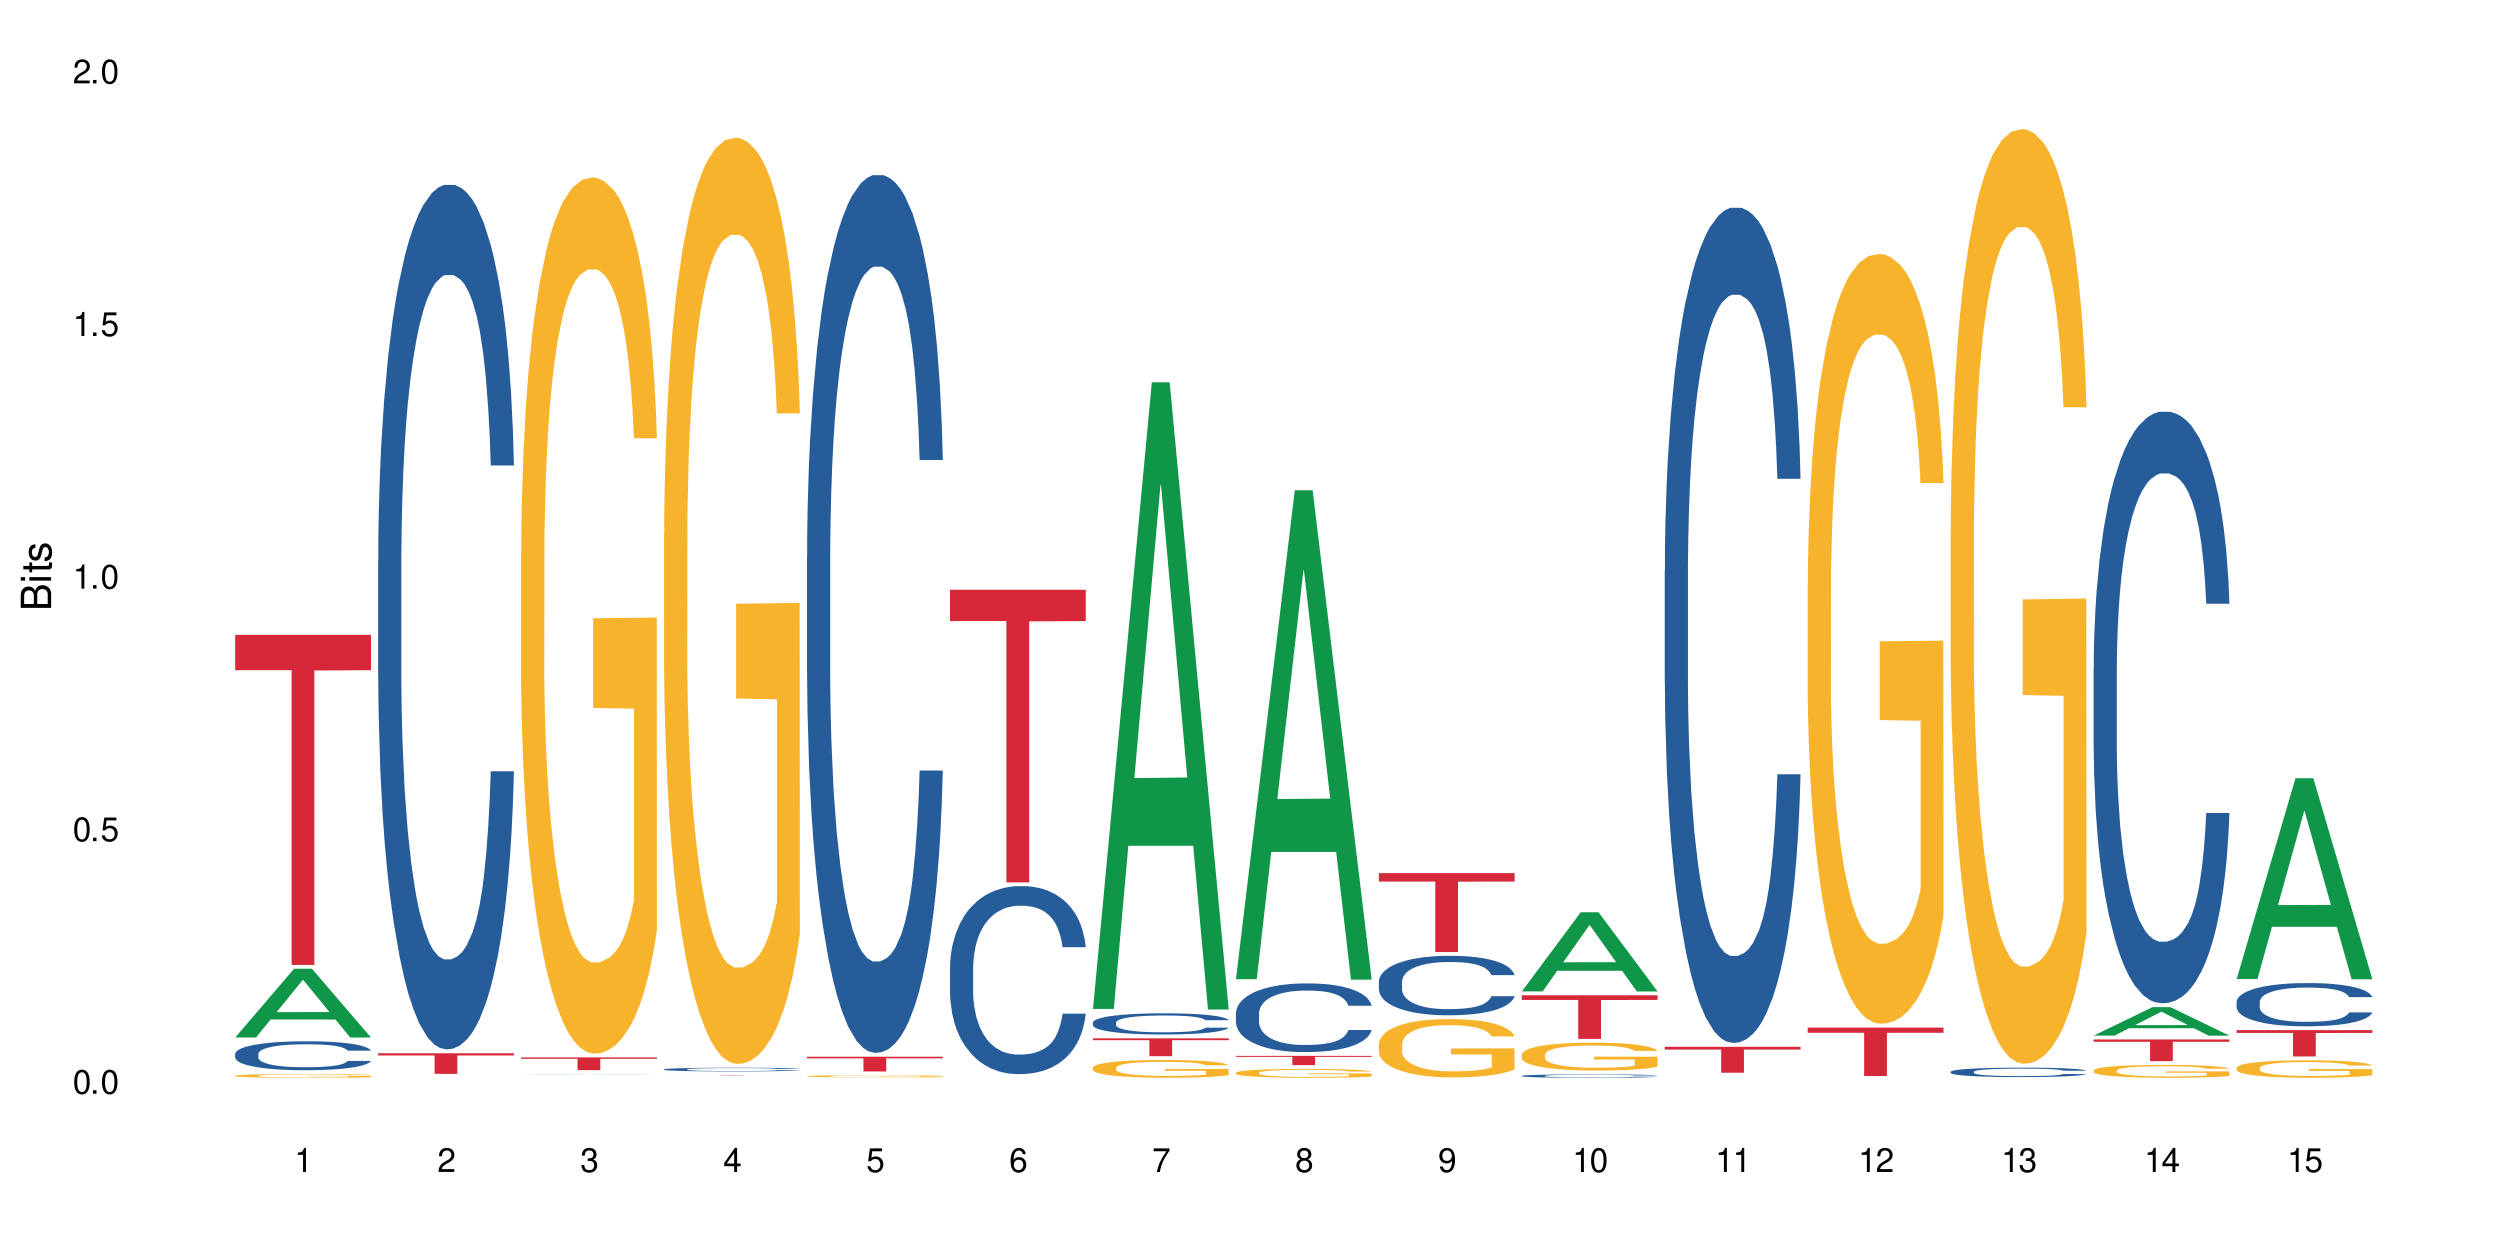 <?xml version="1.0" encoding="UTF-8"?>
<svg xmlns="http://www.w3.org/2000/svg" xmlns:xlink="http://www.w3.org/1999/xlink" width="720" height="360" viewBox="0 0 720 360">
<defs>
<g>
<g id="glyph-0-0">
</g>
<g id="glyph-0-1">
<path d="M 2.641 -6.938 C 2 -6.938 1.422 -6.656 1.078 -6.172 C 0.641 -5.562 0.406 -4.641 0.406 -3.359 C 0.406 -1.016 1.188 0.219 2.641 0.219 C 4.078 0.219 4.859 -1.016 4.859 -3.297 C 4.859 -4.641 4.656 -5.547 4.203 -6.172 C 3.844 -6.656 3.281 -6.938 2.641 -6.938 Z M 2.641 -6.188 C 3.547 -6.188 4 -5.25 4 -3.375 C 4 -1.406 3.562 -0.484 2.625 -0.484 C 1.734 -0.484 1.281 -1.438 1.281 -3.344 C 1.281 -5.25 1.734 -6.188 2.641 -6.188 Z M 2.641 -6.188 "/>
</g>
<g id="glyph-0-2">
<path d="M 1.828 -1 L 0.828 -1 L 0.828 0 L 1.828 0 Z M 1.828 -1 "/>
</g>
<g id="glyph-0-3">
<path d="M 4.562 -6.797 L 1.062 -6.797 L 0.547 -3.094 L 1.328 -3.094 C 1.719 -3.562 2.047 -3.734 2.578 -3.734 C 3.484 -3.734 4.062 -3.109 4.062 -2.094 C 4.062 -1.125 3.484 -0.531 2.578 -0.531 C 1.828 -0.531 1.375 -0.906 1.188 -1.672 L 0.328 -1.672 C 0.453 -1.109 0.547 -0.844 0.75 -0.594 C 1.125 -0.078 1.828 0.219 2.594 0.219 C 3.969 0.219 4.922 -0.781 4.922 -2.219 C 4.922 -3.562 4.031 -4.484 2.719 -4.484 C 2.25 -4.484 1.859 -4.359 1.469 -4.062 L 1.734 -5.969 L 4.562 -5.969 Z M 4.562 -6.797 "/>
</g>
<g id="glyph-0-4">
<path d="M 2.484 -4.938 L 2.484 0 L 3.328 0 L 3.328 -6.938 L 2.766 -6.938 C 2.469 -5.875 2.281 -5.734 0.984 -5.562 L 0.984 -4.938 Z M 2.484 -4.938 "/>
</g>
<g id="glyph-0-5">
<path d="M 4.859 -0.828 L 1.281 -0.828 C 1.359 -1.406 1.672 -1.781 2.5 -2.281 L 3.469 -2.828 C 4.406 -3.344 4.906 -4.062 4.906 -4.906 C 4.906 -5.484 4.672 -6.031 4.266 -6.406 C 3.859 -6.766 3.375 -6.938 2.719 -6.938 C 1.859 -6.938 1.219 -6.625 0.844 -6.031 C 0.609 -5.672 0.5 -5.234 0.484 -4.531 L 1.328 -4.531 C 1.359 -5.016 1.406 -5.281 1.531 -5.516 C 1.75 -5.938 2.188 -6.203 2.703 -6.203 C 3.469 -6.203 4.031 -5.641 4.031 -4.891 C 4.031 -4.344 3.719 -3.859 3.125 -3.516 L 2.234 -3 C 0.812 -2.172 0.406 -1.531 0.328 -0.016 L 4.859 -0.016 Z M 4.859 -0.828 "/>
</g>
<g id="glyph-0-6">
<path d="M 2.125 -3.188 L 2.578 -3.188 C 3.5 -3.188 3.984 -2.766 3.984 -1.922 C 3.984 -1.062 3.469 -0.531 2.594 -0.531 C 1.656 -0.531 1.203 -1 1.156 -2.016 L 0.312 -2.016 C 0.344 -1.453 0.438 -1.094 0.609 -0.781 C 0.953 -0.109 1.625 0.219 2.547 0.219 C 3.953 0.219 4.859 -0.625 4.859 -1.938 C 4.859 -2.828 4.516 -3.297 3.703 -3.594 C 4.344 -3.844 4.656 -4.328 4.656 -5.031 C 4.656 -6.219 3.875 -6.938 2.578 -6.938 C 1.203 -6.938 0.484 -6.172 0.453 -4.703 L 1.297 -4.703 C 1.312 -5.125 1.344 -5.359 1.453 -5.578 C 1.641 -5.969 2.062 -6.203 2.594 -6.203 C 3.344 -6.203 3.797 -5.75 3.797 -5 C 3.797 -4.516 3.609 -4.219 3.25 -4.047 C 3.016 -3.953 2.703 -3.922 2.125 -3.906 Z M 2.125 -3.188 "/>
</g>
<g id="glyph-0-7">
<path d="M 3.141 -1.672 L 3.141 0 L 3.984 0 L 3.984 -1.672 L 4.984 -1.672 L 4.984 -2.438 L 3.984 -2.438 L 3.984 -6.938 L 3.359 -6.938 L 0.266 -2.578 L 0.266 -1.672 Z M 3.141 -2.438 L 1 -2.438 L 3.141 -5.5 Z M 3.141 -2.438 "/>
</g>
<g id="glyph-0-8">
<path d="M 4.781 -5.125 C 4.609 -6.266 3.891 -6.938 2.844 -6.938 C 2.094 -6.938 1.422 -6.578 1.031 -5.953 C 0.594 -5.266 0.406 -4.422 0.406 -3.172 C 0.406 -2 0.578 -1.25 0.984 -0.641 C 1.359 -0.078 1.953 0.219 2.703 0.219 C 3.984 0.219 4.922 -0.75 4.922 -2.094 C 4.922 -3.375 4.062 -4.281 2.844 -4.281 C 2.172 -4.281 1.641 -4.031 1.281 -3.516 C 1.281 -5.234 1.828 -6.188 2.797 -6.188 C 3.391 -6.188 3.797 -5.797 3.938 -5.125 Z M 2.734 -3.531 C 3.547 -3.531 4.062 -2.953 4.062 -2.031 C 4.062 -1.156 3.484 -0.531 2.703 -0.531 C 1.922 -0.531 1.328 -1.188 1.328 -2.078 C 1.328 -2.938 1.906 -3.531 2.734 -3.531 Z M 2.734 -3.531 "/>
</g>
<g id="glyph-0-9">
<path d="M 4.984 -6.797 L 0.438 -6.797 L 0.438 -5.969 L 4.109 -5.969 C 2.5 -3.656 1.828 -2.234 1.328 0 L 2.219 0 C 2.594 -2.172 3.453 -4.047 4.984 -6.094 Z M 4.984 -6.797 "/>
</g>
<g id="glyph-0-10">
<path d="M 3.75 -3.656 C 4.469 -4.094 4.688 -4.438 4.688 -5.078 C 4.688 -6.172 3.844 -6.938 2.641 -6.938 C 1.438 -6.938 0.594 -6.172 0.594 -5.094 C 0.594 -4.438 0.812 -4.094 1.516 -3.656 C 0.734 -3.266 0.359 -2.703 0.359 -1.922 C 0.359 -0.656 1.281 0.219 2.641 0.219 C 3.984 0.219 4.922 -0.656 4.922 -1.922 C 4.922 -2.703 4.531 -3.266 3.75 -3.656 Z M 2.641 -6.188 C 3.359 -6.188 3.812 -5.75 3.812 -5.062 C 3.812 -4.406 3.344 -3.984 2.641 -3.984 C 1.922 -3.984 1.453 -4.406 1.453 -5.078 C 1.453 -5.75 1.922 -6.188 2.641 -6.188 Z M 2.641 -3.266 C 3.484 -3.266 4.062 -2.719 4.062 -1.906 C 4.062 -1.078 3.484 -0.531 2.625 -0.531 C 1.797 -0.531 1.219 -1.094 1.219 -1.906 C 1.219 -2.719 1.781 -3.266 2.641 -3.266 Z M 2.641 -3.266 "/>
</g>
<g id="glyph-0-11">
<path d="M 0.516 -1.578 C 0.672 -0.453 1.406 0.219 2.438 0.219 C 3.188 0.219 3.859 -0.141 4.266 -0.766 C 4.688 -1.453 4.891 -2.297 4.891 -3.547 C 4.891 -4.719 4.703 -5.453 4.312 -6.078 C 3.938 -6.641 3.344 -6.938 2.594 -6.938 C 1.297 -6.938 0.359 -5.969 0.359 -4.625 C 0.359 -3.344 1.234 -2.453 2.453 -2.453 C 3.094 -2.453 3.578 -2.672 4.016 -3.203 C 4 -1.484 3.469 -0.531 2.5 -0.531 C 1.906 -0.531 1.484 -0.906 1.359 -1.578 Z M 2.578 -6.203 C 3.375 -6.203 3.969 -5.531 3.969 -4.641 C 3.969 -3.797 3.391 -3.188 2.547 -3.188 C 1.734 -3.188 1.234 -3.766 1.234 -4.688 C 1.234 -5.562 1.797 -6.203 2.578 -6.203 Z M 2.578 -6.203 "/>
</g>
<g id="glyph-1-0">
</g>
<g id="glyph-1-1">
<path d="M 0 -0.953 L 0 -4.891 C 0 -5.719 -0.234 -6.344 -0.734 -6.797 C -1.188 -7.234 -1.812 -7.469 -2.5 -7.469 C -3.547 -7.469 -4.188 -7 -4.625 -5.875 C -4.984 -6.688 -5.625 -7.094 -6.531 -7.094 C -7.172 -7.094 -7.734 -6.859 -8.141 -6.391 C -8.562 -5.922 -8.75 -5.344 -8.75 -4.5 L -8.75 -0.953 Z M -4.984 -2.062 L -7.766 -2.062 L -7.766 -4.219 C -7.766 -4.844 -7.688 -5.203 -7.453 -5.5 C -7.219 -5.812 -6.859 -5.969 -6.375 -5.969 C -5.891 -5.969 -5.531 -5.812 -5.297 -5.5 C -5.062 -5.203 -4.984 -4.844 -4.984 -4.219 Z M -0.984 -2.062 L -4 -2.062 L -4 -4.781 C -4 -5.766 -3.438 -6.359 -2.484 -6.359 C -1.547 -6.359 -0.984 -5.766 -0.984 -4.781 Z M -0.984 -2.062 "/>
</g>
<g id="glyph-1-2">
<path d="M -6.281 -1.797 L -6.281 -0.797 L 0 -0.797 L 0 -1.797 Z M -8.75 -1.797 L -8.75 -0.797 L -7.484 -0.797 L -7.484 -1.797 Z M -8.75 -1.797 "/>
</g>
<g id="glyph-1-3">
<path d="M -6.281 -3.047 L -6.281 -2.016 L -8.016 -2.016 L -8.016 -1.016 L -6.281 -1.016 L -6.281 -0.172 L -5.469 -0.172 L -5.469 -1.016 L -0.719 -1.016 C -0.078 -1.016 0.281 -1.453 0.281 -2.234 C 0.281 -2.5 0.25 -2.719 0.188 -3.047 L -0.641 -3.047 C -0.609 -2.906 -0.594 -2.766 -0.594 -2.562 C -0.594 -2.141 -0.719 -2.016 -1.156 -2.016 L -5.469 -2.016 L -5.469 -3.047 Z M -6.281 -3.047 "/>
</g>
<g id="glyph-1-4">
<path d="M -4.531 -5.25 C -5.766 -5.25 -6.469 -4.422 -6.469 -2.969 C -6.469 -1.516 -5.719 -0.562 -4.547 -0.562 C -3.562 -0.562 -3.094 -1.062 -2.734 -2.562 L -2.516 -3.484 C -2.344 -4.188 -2.094 -4.469 -1.641 -4.469 C -1.047 -4.469 -0.641 -3.875 -0.641 -3 C -0.641 -2.453 -0.797 -2 -1.062 -1.75 C -1.25 -1.594 -1.422 -1.531 -1.875 -1.469 L -1.875 -0.406 C -0.422 -0.453 0.281 -1.266 0.281 -2.922 C 0.281 -4.5 -0.5 -5.516 -1.719 -5.516 C -2.656 -5.516 -3.172 -4.984 -3.469 -3.734 L -3.703 -2.766 C -3.891 -1.953 -4.156 -1.609 -4.594 -1.609 C -5.188 -1.609 -5.547 -2.125 -5.547 -2.938 C -5.547 -3.75 -5.203 -4.172 -4.531 -4.203 Z M -4.531 -5.25 "/>
</g>
</g>
</defs>
<rect x="-72" y="-36" width="864" height="432" fill="rgb(100%, 100%, 100%)" fill-opacity="1"/>
<path fill-rule="nonzero" fill="rgb(6.275%, 58.824%, 28.235%)" fill-opacity="1" d="M 67.73 298.781 L 67.773 298.762 L 84.695 278.996 L 89.836 278.996 L 106.844 298.801 L 100.867 298.801 L 96.605 293.629 L 77.926 293.629 L 73.75 298.781 L 67.73 298.781 L 79.723 291.492 L 94.895 291.473 L 87.328 282.234 L 87.246 282.215 L 87.16 282.27 L 79.684 291.473 L 79.723 291.492 Z M 67.73 298.781 "/>
<path fill-rule="nonzero" fill="rgb(14.51%, 36.078%, 60%)" fill-opacity="1" d="M 67.73 303.52 L 67.777 303.512 L 67.777 303.328 L 67.922 303.039 L 68.254 302.676 L 68.59 302.422 L 69.449 301.973 L 70.641 301.539 L 71.879 301.207 L 72.785 301.008 L 73.598 300.855 L 75.457 300.574 L 76.652 300.43 L 77.938 300.301 L 79.512 300.172 L 80.656 300.094 L 83.234 299.973 L 85.141 299.922 L 86.621 299.898 L 89.816 299.898 L 91.723 299.926 L 93.105 299.965 L 94.633 300.027 L 95.922 300.094 L 98.164 300.262 L 100.168 300.477 L 101.074 300.598 L 102.504 300.832 L 103.602 301.062 L 104.363 301.258 L 105.223 301.539 L 105.984 301.883 L 106.559 302.27 L 106.844 302.598 L 100.168 302.598 L 99.832 302.293 L 99.449 302.059 L 98.734 301.746 L 98.02 301.523 L 97.02 301.305 L 96.113 301.16 L 94.871 301.016 L 93.773 300.926 L 92.629 300.855 L 91.531 300.809 L 89.434 300.766 L 87 300.766 L 86.094 300.781 L 84.234 300.84 L 83.234 300.895 L 81.801 301 L 80.801 301.098 L 79.609 301.25 L 78.797 301.379 L 77.797 301.578 L 77.078 301.754 L 76.27 302.004 L 75.793 302.195 L 75.363 302.406 L 74.98 302.66 L 74.695 302.926 L 74.504 303.207 L 74.41 303.48 L 74.41 304.66 L 74.504 304.934 L 74.742 305.254 L 75.363 305.719 L 76.27 306.121 L 77.32 306.441 L 78.32 306.668 L 78.891 306.773 L 79.656 306.898 L 80.848 307.047 L 82.566 307.199 L 83.566 307.262 L 85.094 307.324 L 86.668 307.352 L 88.766 307.352 L 90.625 307.324 L 91.867 307.285 L 93.156 307.223 L 94.918 307.094 L 96.016 306.973 L 96.969 306.828 L 97.688 306.684 L 98.164 306.562 L 98.879 306.324 L 99.449 306.066 L 99.879 305.801 L 100.168 305.543 L 106.844 305.543 L 106.559 305.848 L 106.129 306.145 L 105.699 306.363 L 105.031 306.629 L 104.27 306.867 L 103.172 307.133 L 102.266 307.309 L 101.074 307.496 L 99.977 307.641 L 98.781 307.773 L 97.02 307.922 L 95.875 308 L 94.633 308.066 L 93.156 308.129 L 91.293 308.184 L 89.289 308.211 L 87.43 308.219 L 85.426 308.207 L 83.949 308.176 L 81.992 308.105 L 79.559 307.969 L 77.797 307.824 L 76.414 307.68 L 75.219 307.527 L 73.883 307.324 L 72.168 306.988 L 71.117 306.73 L 70.402 306.516 L 69.59 306.219 L 69.02 305.953 L 68.352 305.527 L 67.875 304.988 L 67.73 304.57 Z M 67.73 303.52 "/>
<path fill-rule="nonzero" fill="rgb(96.863%, 70.196%, 16.863%)" fill-opacity="1" d="M 67.73 309.781 L 67.777 309.781 L 67.777 309.762 L 67.969 309.715 L 68.445 309.656 L 69.066 309.605 L 69.734 309.566 L 70.164 309.543 L 70.879 309.516 L 71.5 309.492 L 73.074 309.449 L 75.078 309.406 L 76.172 309.391 L 77.414 309.371 L 79.18 309.352 L 79.988 309.348 L 82.469 309.332 L 85.285 309.32 L 88.383 309.316 L 89.816 309.32 L 91.77 309.324 L 94.441 309.332 L 95.969 309.344 L 97.16 309.352 L 98.402 309.367 L 99.926 309.387 L 101.359 309.41 L 102.504 309.434 L 103.648 309.461 L 104.602 309.496 L 105.414 309.527 L 106.129 309.57 L 106.559 309.605 L 106.844 309.641 L 100.215 309.641 L 99.832 309.605 L 99.402 309.578 L 98.688 309.547 L 97.973 309.523 L 97.258 309.504 L 95.922 309.477 L 94.777 309.461 L 93.344 309.449 L 91.961 309.438 L 90.387 309.434 L 89.434 309.43 L 86.906 309.43 L 84.617 309.438 L 83.281 309.445 L 82.328 309.453 L 80.992 309.469 L 80.18 309.48 L 79.703 309.488 L 78.273 309.52 L 77.32 309.547 L 76.793 309.566 L 76.125 309.594 L 75.648 309.621 L 75.125 309.66 L 74.84 309.691 L 74.457 309.758 L 74.41 309.938 L 74.551 309.973 L 74.84 310.016 L 75.219 310.051 L 75.793 310.086 L 76.363 310.117 L 77.367 310.152 L 78.227 310.18 L 78.891 310.195 L 80.18 310.223 L 80.703 310.23 L 81.945 310.25 L 83.234 310.266 L 84.809 310.277 L 86 310.281 L 87.906 310.285 L 90.34 310.285 L 93.203 310.281 L 95.016 310.273 L 96.254 310.266 L 97.066 310.258 L 98.066 310.246 L 98.781 310.238 L 99.449 310.227 L 100.262 310.211 L 100.262 309.973 L 88.48 309.973 L 88.48 309.863 L 106.797 309.859 L 106.844 310.246 L 105.844 310.273 L 104.602 310.301 L 103.41 310.32 L 102.168 310.336 L 100.406 310.355 L 98.973 310.367 L 96.781 310.379 L 94.777 310.391 L 92.676 310.395 L 90.816 310.398 L 86.668 310.398 L 84.57 310.391 L 82.898 310.383 L 81.371 310.375 L 79.848 310.359 L 77.938 310.34 L 76.699 310.324 L 74.121 310.277 L 72.977 310.25 L 72.215 310.23 L 71.453 310.207 L 70.641 310.176 L 69.879 310.145 L 69.305 310.113 L 68.781 310.078 L 68.398 310.047 L 68.016 310 L 67.828 309.965 L 67.73 309.934 Z M 67.73 309.781 "/>
<path fill-rule="nonzero" fill="rgb(83.922%, 15.686%, 22.353%)" fill-opacity="1" d="M 67.73 182.84 L 106.844 182.84 L 106.844 193.016 L 90.543 193.105 L 90.543 277.898 L 83.984 277.898 L 83.984 193.191 L 83.891 193.016 L 67.73 193.016 Z M 67.73 182.84 "/>
<path fill-rule="nonzero" fill="rgb(14.51%, 36.078%, 60%)" fill-opacity="1" d="M 108.902 161.594 L 108.949 161.367 L 108.949 155.902 L 109.094 147.254 L 109.426 136.332 L 109.762 128.82 L 110.621 115.395 L 111.812 102.422 L 113.051 92.41 L 113.957 86.492 L 114.77 81.941 L 116.629 73.52 L 117.82 69.195 L 119.109 65.328 L 120.684 61.457 L 121.828 59.184 L 124.406 55.543 L 126.312 53.949 L 127.793 53.266 L 130.988 53.266 L 132.895 54.176 L 134.277 55.312 L 135.805 57.133 L 137.094 59.184 L 139.336 64.191 L 141.336 70.562 L 142.242 74.203 L 143.676 81.258 L 144.773 88.086 L 145.535 94.004 L 146.395 102.422 L 147.156 112.664 L 147.73 124.27 L 148.016 134.055 L 141.336 134.055 L 141.004 124.953 L 140.621 117.898 L 139.906 108.566 L 139.191 101.969 L 138.191 95.367 L 137.285 91.043 L 136.043 86.719 L 134.945 83.988 L 133.801 81.941 L 132.703 80.574 L 130.605 79.211 L 128.172 79.211 L 127.266 79.664 L 125.406 81.484 L 124.406 83.078 L 122.973 86.266 L 121.973 89.223 L 120.781 93.773 L 119.969 97.645 L 118.969 103.562 L 118.25 108.797 L 117.441 116.305 L 116.965 121.996 L 116.535 128.367 L 116.152 135.875 L 115.867 143.844 L 115.676 152.262 L 115.582 160.457 L 115.582 195.73 L 115.676 203.922 L 115.914 213.48 L 116.535 227.363 L 117.441 239.426 L 118.488 248.984 L 119.492 255.812 L 120.062 258.996 L 120.828 262.637 L 122.02 267.191 L 123.738 271.742 L 124.738 273.562 L 126.266 275.383 L 127.84 276.293 L 129.938 276.293 L 131.797 275.383 L 133.039 274.246 L 134.324 272.426 L 136.09 268.555 L 137.188 264.914 L 138.141 260.59 L 138.859 256.266 L 139.336 252.625 L 140.051 245.57 L 140.621 237.832 L 141.051 229.867 L 141.336 222.129 L 148.016 222.129 L 147.73 231.23 L 147.301 240.109 L 146.871 246.707 L 146.203 254.672 L 145.441 261.727 L 144.344 269.691 L 143.438 274.926 L 142.242 280.617 L 141.148 284.941 L 139.953 288.809 L 138.191 293.363 L 137.043 295.637 L 135.805 297.684 L 134.324 299.508 L 132.465 301.098 L 130.461 302.008 L 128.602 302.238 L 126.598 301.781 L 125.121 300.871 L 123.164 298.824 L 120.73 294.727 L 118.969 290.402 L 117.582 286.078 L 116.391 281.527 L 115.055 275.383 L 113.34 265.371 L 112.289 257.633 L 111.574 251.258 L 110.762 242.383 L 110.191 234.418 L 109.523 221.676 L 109.047 205.516 L 108.902 193 Z M 108.902 161.594 "/>
<path fill-rule="nonzero" fill="rgb(83.922%, 15.686%, 22.353%)" fill-opacity="1" d="M 108.902 303.336 L 148.016 303.336 L 148.016 303.969 L 131.715 303.977 L 131.715 309.273 L 125.156 309.273 L 125.156 303.98 L 125.062 303.969 L 108.902 303.969 Z M 108.902 303.336 "/>
<path fill-rule="nonzero" fill="rgb(6.275%, 58.824%, 28.235%)" fill-opacity="1" d="M 150.074 309.406 L 150.117 309.406 L 167.039 309.293 L 172.18 309.293 L 189.188 309.406 L 183.211 309.406 L 178.949 309.375 L 160.27 309.375 L 156.09 309.406 L 150.074 309.406 L 162.066 309.363 L 177.234 309.363 L 169.672 309.309 L 169.504 309.309 L 162.027 309.363 L 162.066 309.363 Z M 150.074 309.406 "/>
<path fill-rule="nonzero" fill="rgb(96.863%, 70.196%, 16.863%)" fill-opacity="1" d="M 150.074 159.18 L 150.121 158.949 L 150.121 154.34 L 150.312 143.969 L 150.789 129.68 L 151.41 117.926 L 152.078 108.707 L 152.508 103.867 L 153.223 96.957 L 153.844 91.887 L 155.418 81.516 L 157.418 71.836 L 158.516 67.688 L 159.758 63.77 L 161.523 59.391 L 162.332 57.777 L 164.812 54.09 L 167.629 51.785 L 170.727 51.094 L 172.16 51.324 L 174.113 52.246 L 176.785 54.781 L 178.312 57.086 L 179.504 59.391 L 180.746 62.387 L 182.27 66.996 L 183.703 72.527 L 184.848 78.059 L 185.992 84.973 L 186.945 92.348 L 187.758 100.41 L 188.473 110.09 L 188.902 118.156 L 189.188 126.223 L 182.559 126.223 L 182.176 118.156 L 181.746 111.934 L 181.031 104.328 L 180.316 98.801 L 179.602 94.422 L 178.266 88.43 L 177.121 84.742 L 175.688 81.516 L 174.305 79.441 L 172.73 78.059 L 171.777 77.598 L 169.25 77.598 L 166.961 79.211 L 165.625 81.055 L 164.672 82.898 L 163.336 86.355 L 162.523 89.121 L 162.047 90.965 L 160.617 98.109 L 159.66 104.559 L 159.137 108.938 L 158.469 115.852 L 157.992 122.074 L 157.469 131.293 L 157.18 138.207 L 156.801 153.879 L 156.754 195.359 L 156.895 204.117 L 157.18 213.566 L 157.562 221.863 L 158.137 230.617 L 158.707 237.301 L 159.711 246.289 L 160.566 252.281 L 161.234 256.199 L 162.523 262.422 L 163.047 264.496 L 164.289 268.645 L 165.578 271.871 L 167.148 274.637 L 168.344 276.02 L 170.25 277.172 L 172.684 277.172 L 175.547 275.789 L 177.359 273.945 L 178.598 272.102 L 179.41 270.488 L 180.41 267.953 L 181.125 265.648 L 181.793 263.113 L 182.605 259.195 L 182.605 204.117 L 170.824 203.887 L 170.824 178.074 L 189.141 177.844 L 189.188 267.953 L 188.188 274.176 L 186.945 280.168 L 185.754 284.777 L 184.512 288.695 L 182.746 293.07 L 181.316 295.836 L 179.121 299.062 L 177.121 301.137 L 175.02 302.52 L 173.16 303.211 L 170.965 303.441 L 169.012 302.98 L 166.91 301.598 L 165.242 299.754 L 163.715 297.449 L 162.191 294.453 L 160.281 289.613 L 159.043 285.699 L 157.754 280.859 L 156.465 275.098 L 155.32 268.875 L 154.559 264.035 L 153.793 258.504 L 152.984 251.59 L 152.219 243.754 L 151.648 236.609 L 151.125 228.543 L 150.742 220.941 L 150.359 210.57 L 150.168 202.273 L 150.074 195.129 Z M 150.074 159.18 "/>
<path fill-rule="nonzero" fill="rgb(83.922%, 15.686%, 22.353%)" fill-opacity="1" d="M 150.074 304.539 L 189.188 304.539 L 189.188 304.93 L 172.887 304.934 L 172.887 308.195 L 166.328 308.195 L 166.328 304.938 L 166.234 304.93 L 150.074 304.93 Z M 150.074 304.539 "/>
<path fill-rule="nonzero" fill="rgb(14.51%, 36.078%, 60%)" fill-opacity="1" d="M 191.246 307.965 L 191.293 307.965 L 191.293 307.941 L 191.438 307.906 L 191.77 307.859 L 192.105 307.824 L 192.965 307.77 L 194.156 307.715 L 195.395 307.672 L 196.301 307.645 L 197.113 307.625 L 198.973 307.59 L 200.164 307.57 L 201.453 307.555 L 203.027 307.539 L 204.172 307.527 L 206.746 307.512 L 208.656 307.508 L 210.133 307.504 L 213.332 307.504 L 215.238 307.508 L 216.621 307.512 L 218.148 307.52 L 219.438 307.527 L 221.676 307.551 L 223.68 307.578 L 224.586 307.594 L 226.02 307.621 L 227.117 307.652 L 227.879 307.676 L 228.738 307.715 L 229.5 307.758 L 230.074 307.805 L 230.359 307.848 L 223.68 307.848 L 223.348 307.809 L 222.965 307.777 L 222.25 307.738 L 221.535 307.711 L 220.531 307.684 L 219.625 307.664 L 218.387 307.645 L 217.289 307.633 L 216.145 307.625 L 215.047 307.621 L 212.949 307.613 L 210.516 307.613 L 209.609 307.617 L 207.75 307.625 L 206.746 307.629 L 205.316 307.645 L 204.316 307.656 L 203.121 307.676 L 202.312 307.691 L 201.309 307.719 L 200.594 307.742 L 199.785 307.773 L 199.309 307.797 L 198.879 307.824 L 198.496 307.855 L 198.211 307.891 L 198.02 307.926 L 197.922 307.961 L 197.922 308.113 L 198.02 308.145 L 198.258 308.188 L 198.879 308.246 L 199.785 308.297 L 200.832 308.34 L 201.836 308.367 L 202.406 308.383 L 203.172 308.398 L 204.363 308.418 L 206.082 308.438 L 207.082 308.445 L 208.609 308.453 L 210.184 308.457 L 212.281 308.457 L 214.141 308.453 L 215.383 308.445 L 216.668 308.438 L 218.434 308.422 L 219.531 308.406 L 220.484 308.387 L 221.199 308.371 L 221.676 308.355 L 222.395 308.324 L 222.965 308.293 L 223.395 308.258 L 223.68 308.223 L 230.359 308.223 L 230.074 308.262 L 229.645 308.301 L 229.215 308.328 L 228.547 308.363 L 227.781 308.395 L 226.688 308.426 L 225.781 308.449 L 224.586 308.473 L 223.488 308.492 L 222.297 308.508 L 220.531 308.527 L 219.387 308.539 L 218.148 308.547 L 216.668 308.555 L 214.809 308.562 L 212.805 308.566 L 210.945 308.566 L 208.941 308.562 L 207.465 308.559 L 205.508 308.551 L 203.074 308.535 L 201.309 308.516 L 199.926 308.496 L 198.734 308.477 L 197.398 308.453 L 195.684 308.41 L 194.633 308.375 L 193.918 308.348 L 193.105 308.312 L 192.535 308.277 L 191.867 308.223 L 191.391 308.152 L 191.246 308.102 Z M 191.246 307.965 "/>
<path fill-rule="nonzero" fill="rgb(96.863%, 70.196%, 16.863%)" fill-opacity="1" d="M 191.246 153.902 L 191.293 153.66 L 191.293 148.785 L 191.484 137.824 L 191.961 122.719 L 192.582 110.297 L 193.25 100.551 L 193.68 95.434 L 194.395 88.125 L 195.016 82.766 L 196.59 71.805 L 198.59 61.574 L 199.688 57.188 L 200.93 53.047 L 202.695 48.418 L 203.504 46.711 L 205.984 42.812 L 208.801 40.379 L 211.898 39.648 L 213.332 39.891 L 215.285 40.867 L 217.957 43.547 L 219.484 45.98 L 220.676 48.418 L 221.918 51.586 L 223.441 56.457 L 224.875 62.305 L 226.02 68.148 L 227.164 75.457 L 228.117 83.254 L 228.93 91.781 L 229.645 102.012 L 230.074 110.539 L 230.359 119.066 L 223.73 119.066 L 223.348 110.539 L 222.918 103.961 L 222.203 95.922 L 221.488 90.074 L 220.77 85.445 L 219.438 79.113 L 218.293 75.215 L 216.859 71.805 L 215.477 69.613 L 213.902 68.148 L 212.949 67.664 L 210.422 67.664 L 208.133 69.367 L 206.797 71.316 L 205.84 73.266 L 204.508 76.922 L 203.695 79.844 L 203.219 81.793 L 201.789 89.344 L 200.832 96.164 L 200.309 100.793 L 199.641 108.102 L 199.164 114.68 L 198.641 124.426 L 198.352 131.734 L 197.973 148.301 L 197.922 192.152 L 198.066 201.406 L 198.352 211.395 L 198.734 220.168 L 199.309 229.422 L 199.879 236.488 L 200.883 245.988 L 201.738 252.324 L 202.406 256.465 L 203.695 263.043 L 204.219 265.234 L 205.461 269.621 L 206.746 273.031 L 208.32 275.953 L 209.516 277.414 L 211.422 278.633 L 213.855 278.633 L 216.719 277.172 L 218.531 275.223 L 219.77 273.273 L 220.582 271.57 L 221.582 268.891 L 222.297 266.453 L 222.965 263.773 L 223.777 259.633 L 223.777 201.406 L 211.996 201.164 L 211.996 173.879 L 230.312 173.637 L 230.359 268.891 L 229.355 275.469 L 228.117 281.801 L 226.926 286.672 L 225.684 290.816 L 223.918 295.441 L 222.488 298.367 L 220.293 301.777 L 218.293 303.969 L 216.191 305.43 L 214.332 306.164 L 212.137 306.406 L 210.184 305.918 L 208.082 304.457 L 206.414 302.508 L 204.887 300.07 L 203.359 296.906 L 201.453 291.789 L 200.215 287.648 L 198.926 282.531 L 197.637 276.441 L 196.492 269.863 L 195.73 264.746 L 194.965 258.902 L 194.156 251.594 L 193.391 243.309 L 192.82 235.758 L 192.297 227.23 L 191.914 219.191 L 191.531 208.23 L 191.34 199.457 L 191.246 191.906 Z M 191.246 153.902 "/>
<path fill-rule="nonzero" fill="rgb(83.922%, 15.686%, 22.353%)" fill-opacity="1" d="M 191.246 309.664 L 230.359 309.664 L 230.359 309.672 L 214.059 309.672 L 214.059 309.746 L 207.5 309.746 L 207.5 309.672 L 191.246 309.672 Z M 191.246 309.664 "/>
<path fill-rule="nonzero" fill="rgb(14.51%, 36.078%, 60%)" fill-opacity="1" d="M 232.418 160.445 L 232.465 160.215 L 232.465 154.668 L 232.609 145.887 L 232.941 134.797 L 233.277 127.172 L 234.133 113.539 L 235.328 100.371 L 236.566 90.203 L 237.473 84.195 L 238.285 79.574 L 240.145 71.023 L 241.336 66.633 L 242.625 62.707 L 244.199 58.777 L 245.344 56.469 L 247.918 52.77 L 249.828 51.152 L 251.305 50.461 L 254.504 50.461 L 256.41 51.383 L 257.793 52.539 L 259.32 54.387 L 260.609 56.469 L 262.848 61.551 L 264.852 68.02 L 265.758 71.719 L 267.191 78.883 L 268.285 85.812 L 269.051 91.82 L 269.91 100.371 L 270.672 110.766 L 271.246 122.551 L 271.531 132.488 L 264.852 132.488 L 264.52 123.246 L 264.137 116.082 L 263.422 106.609 L 262.707 99.906 L 261.703 93.207 L 260.797 88.816 L 259.559 84.426 L 258.461 81.652 L 257.316 79.574 L 256.219 78.188 L 254.121 76.801 L 251.688 76.801 L 250.781 77.262 L 248.922 79.113 L 247.918 80.73 L 246.488 83.965 L 245.488 86.969 L 244.293 91.59 L 243.484 95.516 L 242.48 101.523 L 241.766 106.84 L 240.957 114.465 L 240.48 120.242 L 240.051 126.711 L 239.668 134.336 L 239.383 142.422 L 239.191 150.973 L 239.094 159.289 L 239.094 195.105 L 239.191 203.422 L 239.43 213.129 L 240.051 227.223 L 240.957 239.469 L 242.004 249.172 L 243.008 256.105 L 243.578 259.34 L 244.344 263.035 L 245.535 267.656 L 247.25 272.277 L 248.254 274.125 L 249.781 275.977 L 251.355 276.898 L 253.453 276.898 L 255.312 275.977 L 256.555 274.82 L 257.84 272.973 L 259.605 269.043 L 260.703 265.348 L 261.656 260.957 L 262.371 256.566 L 262.848 252.871 L 263.566 245.707 L 264.137 237.852 L 264.566 229.762 L 264.852 221.906 L 271.531 221.906 L 271.246 231.148 L 270.816 240.16 L 270.387 246.863 L 269.719 254.949 L 268.953 262.113 L 267.859 270.199 L 266.953 275.512 L 265.758 281.289 L 264.66 285.68 L 263.469 289.609 L 261.703 294.23 L 260.559 296.539 L 259.32 298.621 L 257.84 300.469 L 255.98 302.086 L 253.977 303.008 L 252.117 303.242 L 250.113 302.777 L 248.637 301.855 L 246.68 299.773 L 244.246 295.617 L 242.48 291.227 L 241.098 286.836 L 239.906 282.215 L 238.57 275.977 L 236.852 265.809 L 235.805 257.953 L 235.09 251.484 L 234.277 242.473 L 233.707 234.383 L 233.039 221.445 L 232.559 205.039 L 232.418 192.332 Z M 232.418 160.445 "/>
<path fill-rule="nonzero" fill="rgb(96.863%, 70.196%, 16.863%)" fill-opacity="1" d="M 232.418 309.945 L 232.465 309.945 L 232.465 309.934 L 232.656 309.906 L 233.133 309.871 L 233.754 309.844 L 234.422 309.82 L 234.852 309.809 L 235.566 309.789 L 236.188 309.777 L 237.758 309.75 L 239.762 309.727 L 240.859 309.719 L 242.102 309.707 L 243.863 309.695 L 244.676 309.691 L 247.156 309.684 L 249.969 309.676 L 254.504 309.676 L 256.457 309.68 L 259.129 309.684 L 260.656 309.691 L 261.848 309.695 L 263.086 309.703 L 264.613 309.715 L 266.047 309.73 L 267.191 309.742 L 268.336 309.762 L 269.289 309.777 L 270.098 309.801 L 270.816 309.824 L 271.246 309.844 L 271.531 309.863 L 264.898 309.863 L 264.52 309.844 L 264.09 309.828 L 263.375 309.809 L 262.66 309.797 L 261.941 309.785 L 260.609 309.77 L 259.461 309.762 L 258.031 309.75 L 256.648 309.746 L 255.074 309.742 L 251.594 309.742 L 249.305 309.746 L 247.969 309.75 L 247.012 309.754 L 245.676 309.766 L 244.867 309.77 L 244.391 309.777 L 242.957 309.793 L 242.004 309.809 L 241.48 309.82 L 240.812 309.836 L 240.336 309.852 L 239.812 309.875 L 239.523 309.895 L 239.145 309.934 L 239.094 310.035 L 239.238 310.059 L 239.523 310.082 L 239.906 310.102 L 240.48 310.125 L 241.051 310.141 L 242.051 310.164 L 242.91 310.18 L 243.578 310.188 L 244.867 310.203 L 245.391 310.211 L 246.633 310.219 L 247.918 310.227 L 249.492 310.234 L 250.688 310.238 L 252.594 310.242 L 255.027 310.242 L 257.887 310.238 L 259.699 310.234 L 260.941 310.227 L 261.754 310.223 L 262.754 310.219 L 263.469 310.211 L 264.137 310.207 L 264.949 310.195 L 264.949 310.059 L 253.168 310.059 L 253.168 309.992 L 271.484 309.992 L 271.531 310.219 L 270.527 310.234 L 269.289 310.25 L 268.098 310.258 L 266.855 310.27 L 265.09 310.281 L 263.66 310.289 L 261.465 310.297 L 259.461 310.301 L 257.363 310.305 L 251.355 310.305 L 249.254 310.301 L 247.586 310.297 L 246.059 310.293 L 244.531 310.285 L 242.625 310.273 L 241.387 310.262 L 240.098 310.25 L 238.809 310.234 L 237.664 310.219 L 236.902 310.207 L 236.137 310.195 L 235.328 310.176 L 234.562 310.156 L 233.992 310.141 L 233.465 310.121 L 233.086 310.102 L 232.703 310.074 L 232.512 310.055 L 232.418 310.035 Z M 232.418 309.945 "/>
<path fill-rule="nonzero" fill="rgb(83.922%, 15.686%, 22.353%)" fill-opacity="1" d="M 232.418 304.336 L 271.531 304.336 L 271.531 304.793 L 255.23 304.797 L 255.23 308.578 L 248.672 308.578 L 248.672 304.801 L 248.574 304.793 L 232.418 304.793 Z M 232.418 304.336 "/>
<path fill-rule="nonzero" fill="rgb(14.51%, 36.078%, 60%)" fill-opacity="1" d="M 273.59 278.777 L 273.637 278.727 L 273.637 277.539 L 273.781 275.66 L 274.113 273.281 L 274.449 271.648 L 275.305 268.73 L 276.5 265.91 L 277.738 263.734 L 278.645 262.445 L 279.457 261.457 L 281.316 259.625 L 282.508 258.688 L 283.797 257.844 L 285.371 257.004 L 286.516 256.508 L 289.09 255.719 L 291 255.371 L 292.477 255.223 L 295.672 255.223 L 297.582 255.422 L 298.965 255.668 L 300.492 256.062 L 301.777 256.508 L 304.02 257.598 L 306.023 258.984 L 306.93 259.773 L 308.363 261.309 L 309.457 262.793 L 310.223 264.078 L 311.082 265.91 L 311.844 268.137 L 312.414 270.66 L 312.703 272.789 L 306.023 272.789 L 305.691 270.809 L 305.309 269.273 L 304.594 267.246 L 303.879 265.812 L 302.875 264.375 L 301.969 263.438 L 300.73 262.496 L 299.633 261.902 L 298.488 261.457 L 297.391 261.16 L 295.293 260.863 L 292.859 260.863 L 291.953 260.961 L 290.094 261.359 L 289.09 261.703 L 287.66 262.398 L 286.66 263.039 L 285.465 264.031 L 284.656 264.871 L 283.652 266.156 L 282.938 267.297 L 282.129 268.93 L 281.648 270.164 L 281.223 271.551 L 280.84 273.184 L 280.555 274.918 L 280.363 276.746 L 280.266 278.527 L 280.266 286.199 L 280.363 287.98 L 280.602 290.059 L 281.223 293.074 L 282.129 295.699 L 283.176 297.777 L 284.18 299.262 L 284.75 299.953 L 285.516 300.746 L 286.707 301.734 L 288.422 302.723 L 289.426 303.121 L 290.953 303.516 L 292.527 303.715 L 294.625 303.715 L 296.484 303.516 L 297.727 303.27 L 299.012 302.871 L 300.777 302.031 L 301.875 301.238 L 302.828 300.301 L 303.543 299.359 L 304.02 298.566 L 304.738 297.035 L 305.309 295.352 L 305.738 293.621 L 306.023 291.938 L 312.703 291.938 L 312.414 293.918 L 311.988 295.848 L 311.559 297.281 L 310.891 299.012 L 310.125 300.547 L 309.027 302.277 L 308.121 303.418 L 306.93 304.652 L 305.832 305.594 L 304.641 306.438 L 302.875 307.426 L 301.73 307.922 L 300.492 308.367 L 299.012 308.762 L 297.152 309.109 L 295.148 309.305 L 293.289 309.355 L 291.285 309.258 L 289.805 309.059 L 287.852 308.613 L 285.418 307.723 L 283.652 306.781 L 282.27 305.84 L 281.078 304.852 L 279.742 303.516 L 278.023 301.34 L 276.977 299.656 L 276.262 298.27 L 275.449 296.34 L 274.875 294.609 L 274.211 291.84 L 273.73 288.324 L 273.59 285.605 Z M 273.59 278.777 "/>
<path fill-rule="nonzero" fill="rgb(83.922%, 15.686%, 22.353%)" fill-opacity="1" d="M 273.59 169.852 L 312.703 169.852 L 312.703 178.875 L 296.402 178.953 L 296.402 254.125 L 289.844 254.125 L 289.844 179.031 L 289.746 178.875 L 273.59 178.875 Z M 273.59 169.852 "/>
<path fill-rule="nonzero" fill="rgb(6.275%, 58.824%, 28.235%)" fill-opacity="1" d="M 314.762 290.57 L 314.801 290.398 L 331.727 110.121 L 336.867 110.121 L 353.875 290.738 L 347.898 290.738 L 343.637 243.594 L 324.957 243.594 L 320.777 290.57 L 314.762 290.57 L 326.754 224.09 L 341.922 223.918 L 334.359 139.633 L 334.273 139.461 L 334.191 139.969 L 326.711 223.918 L 326.754 224.09 Z M 314.762 290.57 "/>
<path fill-rule="nonzero" fill="rgb(14.51%, 36.078%, 60%)" fill-opacity="1" d="M 314.762 294.488 L 314.809 294.484 L 314.809 294.352 L 314.953 294.137 L 315.285 293.871 L 315.621 293.688 L 316.477 293.359 L 317.672 293.039 L 318.91 292.793 L 319.816 292.648 L 320.629 292.539 L 322.488 292.332 L 323.68 292.227 L 324.969 292.133 L 326.543 292.035 L 327.688 291.98 L 330.262 291.891 L 332.172 291.852 L 333.648 291.836 L 336.844 291.836 L 338.754 291.859 L 340.137 291.887 L 341.664 291.93 L 342.949 291.98 L 345.191 292.105 L 347.195 292.262 L 348.102 292.348 L 349.531 292.523 L 350.629 292.688 L 351.395 292.832 L 352.25 293.039 L 353.016 293.289 L 353.586 293.574 L 353.875 293.816 L 347.195 293.816 L 346.863 293.59 L 346.48 293.418 L 345.766 293.191 L 345.051 293.027 L 344.047 292.867 L 343.141 292.762 L 341.902 292.656 L 340.805 292.59 L 339.66 292.539 L 338.562 292.504 L 336.465 292.473 L 334.031 292.473 L 333.125 292.484 L 331.266 292.527 L 330.262 292.566 L 328.832 292.645 L 327.832 292.719 L 326.637 292.828 L 325.828 292.922 L 324.824 293.066 L 324.109 293.195 L 323.297 293.379 L 322.82 293.52 L 322.391 293.676 L 322.012 293.859 L 321.727 294.055 L 321.535 294.262 L 321.438 294.461 L 321.438 295.324 L 321.535 295.527 L 321.773 295.758 L 322.391 296.102 L 323.297 296.395 L 324.348 296.629 L 325.352 296.797 L 325.922 296.875 L 326.684 296.965 L 327.879 297.074 L 329.594 297.188 L 330.598 297.23 L 332.121 297.277 L 333.695 297.297 L 335.797 297.297 L 337.656 297.277 L 338.895 297.246 L 340.184 297.203 L 341.949 297.109 L 343.047 297.02 L 344 296.914 L 344.715 296.809 L 345.191 296.719 L 345.906 296.547 L 346.48 296.355 L 346.91 296.16 L 347.195 295.973 L 353.875 295.973 L 353.586 296.195 L 353.16 296.41 L 352.73 296.574 L 352.062 296.77 L 351.297 296.941 L 350.199 297.137 L 349.293 297.266 L 348.102 297.402 L 347.004 297.508 L 345.812 297.605 L 344.047 297.715 L 342.902 297.773 L 341.664 297.82 L 340.184 297.867 L 338.324 297.906 L 336.32 297.926 L 334.461 297.934 L 332.457 297.922 L 330.977 297.898 L 329.023 297.852 L 326.59 297.75 L 324.824 297.645 L 323.441 297.539 L 322.25 297.426 L 320.914 297.277 L 319.195 297.031 L 318.148 296.84 L 317.434 296.684 L 316.621 296.469 L 316.047 296.273 L 315.379 295.961 L 314.902 295.566 L 314.762 295.258 Z M 314.762 294.488 "/>
<path fill-rule="nonzero" fill="rgb(96.863%, 70.196%, 16.863%)" fill-opacity="1" d="M 314.762 307.469 L 314.809 307.465 L 314.809 307.371 L 315 307.16 L 315.477 306.871 L 316.098 306.633 L 316.766 306.445 L 317.191 306.348 L 317.91 306.207 L 318.527 306.102 L 320.102 305.891 L 322.105 305.695 L 323.203 305.613 L 324.445 305.531 L 326.207 305.441 L 327.02 305.41 L 329.5 305.336 L 332.312 305.289 L 335.414 305.273 L 336.844 305.281 L 338.801 305.297 L 341.473 305.352 L 343 305.395 L 344.191 305.441 L 345.43 305.504 L 346.957 305.598 L 348.387 305.711 L 349.531 305.824 L 350.68 305.961 L 351.633 306.113 L 352.441 306.277 L 353.16 306.473 L 353.586 306.637 L 353.875 306.801 L 347.242 306.801 L 346.863 306.637 L 346.434 306.512 L 345.719 306.355 L 345 306.242 L 344.285 306.156 L 342.949 306.031 L 341.805 305.957 L 340.375 305.891 L 338.992 305.852 L 337.418 305.824 L 336.465 305.812 L 333.938 305.812 L 331.645 305.844 L 330.309 305.883 L 329.355 305.922 L 328.02 305.992 L 327.211 306.047 L 326.734 306.086 L 325.301 306.23 L 324.348 306.359 L 323.824 306.449 L 323.156 306.59 L 322.68 306.715 L 322.152 306.902 L 321.867 307.043 L 321.484 307.363 L 321.438 308.203 L 321.582 308.383 L 321.867 308.574 L 322.25 308.742 L 322.82 308.922 L 323.395 309.055 L 324.395 309.238 L 325.254 309.359 L 325.922 309.441 L 327.211 309.566 L 327.734 309.609 L 328.977 309.691 L 330.262 309.758 L 331.836 309.812 L 333.031 309.844 L 334.938 309.867 L 337.371 309.867 L 340.23 309.836 L 342.043 309.801 L 343.285 309.762 L 344.094 309.73 L 345.098 309.68 L 345.812 309.633 L 346.48 309.578 L 347.293 309.5 L 347.293 308.383 L 335.508 308.379 L 335.508 307.852 L 353.824 307.848 L 353.875 309.68 L 352.871 309.805 L 351.633 309.926 L 350.438 310.02 L 349.199 310.098 L 347.434 310.188 L 346.004 310.246 L 343.809 310.309 L 341.805 310.352 L 339.707 310.379 L 337.848 310.395 L 335.652 310.398 L 333.695 310.391 L 331.598 310.363 L 329.93 310.324 L 328.402 310.277 L 326.875 310.215 L 324.969 310.117 L 323.727 310.039 L 322.441 309.941 L 321.152 309.824 L 320.008 309.695 L 319.246 309.598 L 318.48 309.488 L 317.672 309.348 L 316.906 309.188 L 316.336 309.043 L 315.809 308.879 L 315.43 308.723 L 315.047 308.512 L 314.855 308.344 L 314.762 308.199 Z M 314.762 307.469 "/>
<path fill-rule="nonzero" fill="rgb(83.922%, 15.686%, 22.353%)" fill-opacity="1" d="M 314.762 299.031 L 353.875 299.031 L 353.875 299.582 L 337.574 299.586 L 337.574 304.176 L 331.016 304.176 L 331.016 299.59 L 330.918 299.582 L 314.762 299.582 Z M 314.762 299.031 "/>
<path fill-rule="nonzero" fill="rgb(6.275%, 58.824%, 28.235%)" fill-opacity="1" d="M 355.934 282.004 L 355.973 281.875 L 372.898 141.191 L 378.039 141.191 L 395.047 282.137 L 389.07 282.137 L 384.809 245.348 L 366.129 245.348 L 361.949 282.004 L 355.934 282.004 L 367.926 230.129 L 383.094 229.996 L 375.531 164.219 L 375.445 164.09 L 375.363 164.484 L 367.883 229.996 L 367.926 230.129 Z M 355.934 282.004 "/>
<path fill-rule="nonzero" fill="rgb(14.51%, 36.078%, 60%)" fill-opacity="1" d="M 355.934 291.836 L 355.98 291.816 L 355.98 291.383 L 356.125 290.695 L 356.457 289.828 L 356.789 289.234 L 357.648 288.168 L 358.844 287.137 L 360.082 286.344 L 360.988 285.871 L 361.801 285.512 L 363.66 284.844 L 364.852 284.5 L 366.141 284.191 L 367.715 283.887 L 368.859 283.703 L 371.434 283.414 L 373.344 283.289 L 374.82 283.234 L 378.016 283.234 L 379.926 283.309 L 381.309 283.398 L 382.836 283.543 L 384.121 283.703 L 386.363 284.102 L 388.367 284.609 L 389.273 284.898 L 390.703 285.457 L 391.801 286 L 392.566 286.469 L 393.422 287.137 L 394.188 287.949 L 394.758 288.871 L 395.047 289.648 L 388.367 289.648 L 388.035 288.926 L 387.652 288.367 L 386.938 287.625 L 386.223 287.102 L 385.219 286.578 L 384.312 286.234 L 383.074 285.891 L 381.977 285.676 L 380.832 285.512 L 379.734 285.402 L 377.637 285.293 L 375.203 285.293 L 374.297 285.332 L 372.438 285.477 L 371.434 285.602 L 370.004 285.855 L 369 286.09 L 367.809 286.453 L 367 286.758 L 365.996 287.227 L 365.281 287.645 L 364.469 288.238 L 363.992 288.691 L 363.562 289.199 L 363.184 289.793 L 362.895 290.426 L 362.707 291.094 L 362.609 291.746 L 362.609 294.547 L 362.707 295.195 L 362.945 295.953 L 363.562 297.059 L 364.469 298.016 L 365.52 298.773 L 366.52 299.316 L 367.094 299.57 L 367.855 299.859 L 369.051 300.219 L 370.766 300.582 L 371.77 300.727 L 373.293 300.871 L 374.867 300.941 L 376.969 300.941 L 378.828 300.871 L 380.066 300.777 L 381.355 300.633 L 383.121 300.328 L 384.219 300.039 L 385.172 299.695 L 385.887 299.352 L 386.363 299.062 L 387.078 298.504 L 387.652 297.887 L 388.082 297.258 L 388.367 296.641 L 395.047 296.641 L 394.758 297.363 L 394.328 298.07 L 393.902 298.594 L 393.234 299.227 L 392.469 299.785 L 391.371 300.418 L 390.465 300.832 L 389.273 301.285 L 388.176 301.629 L 386.984 301.934 L 385.219 302.297 L 384.074 302.477 L 382.836 302.641 L 381.355 302.785 L 379.496 302.91 L 377.492 302.984 L 375.633 303 L 373.629 302.965 L 372.148 302.895 L 370.195 302.73 L 367.762 302.406 L 365.996 302.062 L 364.613 301.719 L 363.422 301.355 L 362.086 300.871 L 360.367 300.074 L 359.32 299.461 L 358.602 298.953 L 357.793 298.25 L 357.219 297.617 L 356.551 296.605 L 356.074 295.324 L 355.934 294.328 Z M 355.934 291.836 "/>
<path fill-rule="nonzero" fill="rgb(96.863%, 70.196%, 16.863%)" fill-opacity="1" d="M 355.934 308.941 L 355.98 308.941 L 355.98 308.895 L 356.172 308.789 L 356.648 308.645 L 357.27 308.527 L 357.938 308.434 L 358.363 308.383 L 359.082 308.312 L 359.699 308.262 L 361.273 308.16 L 363.277 308.062 L 364.375 308.02 L 365.613 307.98 L 367.379 307.934 L 368.191 307.918 L 370.672 307.883 L 373.484 307.859 L 376.586 307.852 L 378.016 307.855 L 379.973 307.863 L 382.645 307.891 L 384.172 307.91 L 385.363 307.934 L 386.602 307.965 L 388.129 308.012 L 389.559 308.066 L 390.703 308.125 L 391.848 308.195 L 392.805 308.27 L 393.613 308.348 L 394.328 308.445 L 394.758 308.527 L 395.047 308.609 L 388.414 308.609 L 388.035 308.527 L 387.605 308.465 L 386.891 308.391 L 386.172 308.332 L 385.457 308.289 L 384.121 308.227 L 382.977 308.191 L 381.547 308.16 L 380.164 308.137 L 378.59 308.125 L 377.637 308.117 L 375.105 308.117 L 372.816 308.137 L 371.48 308.152 L 370.527 308.172 L 369.191 308.207 L 368.383 308.234 L 367.906 308.254 L 366.473 308.324 L 365.52 308.391 L 364.996 308.434 L 364.328 308.504 L 363.852 308.566 L 363.324 308.66 L 363.039 308.73 L 362.656 308.891 L 362.609 309.309 L 362.754 309.395 L 363.039 309.492 L 363.422 309.574 L 363.992 309.664 L 364.566 309.73 L 365.566 309.82 L 366.426 309.883 L 367.094 309.922 L 368.383 309.984 L 368.906 310.004 L 370.148 310.047 L 371.434 310.082 L 373.008 310.109 L 374.199 310.121 L 376.109 310.133 L 378.543 310.133 L 381.402 310.121 L 383.215 310.102 L 384.457 310.082 L 385.266 310.066 L 386.27 310.039 L 386.984 310.016 L 387.652 309.992 L 388.461 309.953 L 388.461 309.395 L 376.68 309.395 L 376.68 309.133 L 394.996 309.133 L 395.047 310.039 L 394.043 310.102 L 392.805 310.164 L 391.609 310.211 L 390.371 310.25 L 388.605 310.293 L 387.176 310.32 L 384.98 310.355 L 382.977 310.375 L 380.879 310.391 L 379.02 310.398 L 376.824 310.398 L 374.867 310.395 L 372.77 310.379 L 371.102 310.363 L 369.574 310.34 L 368.047 310.309 L 366.141 310.258 L 364.898 310.219 L 363.613 310.172 L 362.324 310.113 L 361.18 310.051 L 360.414 310 L 359.652 309.945 L 358.844 309.875 L 358.078 309.797 L 357.508 309.723 L 356.98 309.645 L 356.602 309.566 L 356.219 309.461 L 356.027 309.379 L 355.934 309.305 Z M 355.934 308.941 "/>
<path fill-rule="nonzero" fill="rgb(83.922%, 15.686%, 22.353%)" fill-opacity="1" d="M 355.934 304.098 L 395.047 304.098 L 395.047 304.383 L 378.746 304.387 L 378.746 306.754 L 372.188 306.754 L 372.188 304.387 L 372.09 304.383 L 355.934 304.383 Z M 355.934 304.098 "/>
<path fill-rule="nonzero" fill="rgb(14.51%, 36.078%, 60%)" fill-opacity="1" d="M 397.105 282.734 L 397.152 282.719 L 397.152 282.344 L 397.293 281.75 L 397.629 281 L 397.961 280.48 L 398.82 279.559 L 400.012 278.668 L 401.254 277.98 L 402.16 277.57 L 402.973 277.258 L 404.832 276.68 L 406.023 276.383 L 407.312 276.117 L 408.887 275.852 L 410.031 275.695 L 412.605 275.445 L 414.516 275.336 L 415.992 275.289 L 419.188 275.289 L 421.098 275.352 L 422.48 275.43 L 424.008 275.555 L 425.293 275.695 L 427.535 276.039 L 429.539 276.477 L 430.445 276.727 L 431.875 277.211 L 432.973 277.68 L 433.738 278.09 L 434.594 278.668 L 435.359 279.371 L 435.93 280.168 L 436.219 280.84 L 429.539 280.84 L 429.207 280.215 L 428.824 279.73 L 428.109 279.09 L 427.395 278.637 L 426.391 278.184 L 425.484 277.883 L 424.246 277.586 L 423.148 277.398 L 422.004 277.258 L 420.906 277.164 L 418.809 277.07 L 416.375 277.07 L 415.469 277.102 L 413.609 277.227 L 412.605 277.336 L 411.176 277.555 L 410.172 277.758 L 408.98 278.074 L 408.172 278.34 L 407.168 278.746 L 406.453 279.105 L 405.641 279.621 L 405.164 280.012 L 404.734 280.449 L 404.355 280.969 L 404.066 281.516 L 403.879 282.094 L 403.781 282.656 L 403.781 285.082 L 403.879 285.645 L 404.117 286.301 L 404.734 287.258 L 405.641 288.086 L 406.691 288.742 L 407.691 289.211 L 408.266 289.43 L 409.027 289.68 L 410.223 289.996 L 411.938 290.309 L 412.941 290.434 L 414.465 290.559 L 416.039 290.621 L 418.141 290.621 L 420 290.559 L 421.238 290.48 L 422.527 290.355 L 424.293 290.09 L 425.391 289.84 L 426.344 289.539 L 427.059 289.242 L 427.535 288.992 L 428.25 288.508 L 428.824 287.977 L 429.254 287.43 L 429.539 286.898 L 436.219 286.898 L 435.93 287.523 L 435.5 288.133 L 435.07 288.586 L 434.406 289.133 L 433.641 289.617 L 432.543 290.168 L 431.637 290.527 L 430.445 290.918 L 429.348 291.215 L 428.156 291.48 L 426.391 291.793 L 425.246 291.949 L 424.008 292.09 L 422.527 292.215 L 420.668 292.324 L 418.664 292.387 L 416.805 292.402 L 414.801 292.371 L 413.32 292.309 L 411.367 292.168 L 408.934 291.887 L 407.168 291.59 L 405.785 291.293 L 404.594 290.98 L 403.258 290.559 L 401.539 289.871 L 400.492 289.336 L 399.773 288.898 L 398.965 288.289 L 398.391 287.742 L 397.723 286.867 L 397.246 285.754 L 397.105 284.895 Z M 397.105 282.734 "/>
<path fill-rule="nonzero" fill="rgb(96.863%, 70.196%, 16.863%)" fill-opacity="1" d="M 397.105 300.695 L 397.152 300.68 L 397.152 300.371 L 397.344 299.684 L 397.82 298.73 L 398.441 297.949 L 399.105 297.336 L 399.535 297.016 L 400.254 296.555 L 400.871 296.215 L 402.445 295.527 L 404.449 294.883 L 405.547 294.605 L 406.785 294.344 L 408.551 294.055 L 409.363 293.945 L 411.844 293.699 L 414.656 293.547 L 417.758 293.5 L 419.188 293.516 L 421.145 293.578 L 423.816 293.746 L 425.34 293.898 L 426.535 294.055 L 427.773 294.254 L 429.301 294.559 L 430.73 294.93 L 431.875 295.297 L 433.02 295.758 L 433.977 296.246 L 434.785 296.785 L 435.5 297.43 L 435.93 297.965 L 436.219 298.5 L 429.586 298.5 L 429.207 297.965 L 428.777 297.551 L 428.059 297.043 L 427.344 296.676 L 426.629 296.387 L 425.293 295.984 L 424.148 295.742 L 422.719 295.527 L 421.336 295.387 L 419.762 295.297 L 418.809 295.266 L 416.277 295.266 L 413.988 295.371 L 412.652 295.496 L 411.699 295.617 L 410.363 295.848 L 409.555 296.031 L 409.078 296.156 L 407.645 296.629 L 406.691 297.059 L 406.168 297.352 L 405.5 297.812 L 405.023 298.227 L 404.496 298.84 L 404.211 299.301 L 403.828 300.344 L 403.781 303.102 L 403.926 303.688 L 404.211 304.316 L 404.594 304.867 L 405.164 305.449 L 405.738 305.895 L 406.738 306.492 L 407.598 306.891 L 408.266 307.152 L 409.555 307.566 L 410.078 307.703 L 411.316 307.98 L 412.605 308.195 L 414.18 308.379 L 415.371 308.473 L 417.281 308.547 L 419.715 308.547 L 422.574 308.457 L 424.387 308.332 L 425.629 308.211 L 426.438 308.102 L 427.441 307.934 L 428.156 307.781 L 428.824 307.613 L 429.633 307.352 L 429.633 303.688 L 417.852 303.672 L 417.852 301.953 L 436.168 301.938 L 436.219 307.934 L 435.215 308.348 L 433.977 308.746 L 432.781 309.055 L 431.543 309.316 L 429.777 309.605 L 428.348 309.789 L 426.152 310.004 L 424.148 310.145 L 422.051 310.234 L 420.191 310.281 L 417.996 310.297 L 416.039 310.266 L 413.941 310.176 L 412.273 310.051 L 410.746 309.898 L 409.219 309.699 L 407.312 309.375 L 406.07 309.117 L 404.785 308.793 L 403.496 308.41 L 402.352 307.996 L 401.586 307.676 L 400.824 307.305 L 400.012 306.844 L 399.25 306.324 L 398.68 305.848 L 398.152 305.312 L 397.773 304.805 L 397.391 304.117 L 397.199 303.562 L 397.105 303.086 Z M 397.105 300.695 "/>
<path fill-rule="nonzero" fill="rgb(83.922%, 15.686%, 22.353%)" fill-opacity="1" d="M 397.105 251.461 L 436.219 251.461 L 436.219 253.895 L 419.914 253.918 L 419.914 274.191 L 413.359 274.191 L 413.359 253.938 L 413.262 253.895 L 397.105 253.895 Z M 397.105 251.461 "/>
<path fill-rule="nonzero" fill="rgb(6.275%, 58.824%, 28.235%)" fill-opacity="1" d="M 438.277 285.523 L 438.316 285.5 L 455.242 262.738 L 460.383 262.738 L 477.387 285.543 L 471.414 285.543 L 467.152 279.59 L 448.473 279.59 L 444.293 285.523 L 438.277 285.523 L 450.27 277.129 L 465.438 277.109 L 457.875 266.465 L 457.789 266.445 L 457.707 266.508 L 450.227 277.109 L 450.27 277.129 Z M 438.277 285.523 "/>
<path fill-rule="nonzero" fill="rgb(14.51%, 36.078%, 60%)" fill-opacity="1" d="M 438.277 309.848 L 438.324 309.848 L 438.324 309.824 L 438.465 309.789 L 438.801 309.746 L 439.133 309.719 L 439.992 309.664 L 441.184 309.613 L 442.426 309.574 L 443.332 309.551 L 444.141 309.535 L 446.004 309.5 L 447.195 309.484 L 448.484 309.469 L 450.059 309.453 L 451.203 309.445 L 453.777 309.43 L 455.688 309.426 L 457.164 309.422 L 460.359 309.422 L 462.27 309.426 L 463.652 309.43 L 465.176 309.438 L 466.465 309.445 L 468.707 309.465 L 470.711 309.488 L 471.617 309.504 L 473.047 309.531 L 474.145 309.559 L 474.91 309.582 L 475.766 309.613 L 476.531 309.656 L 477.102 309.699 L 477.387 309.738 L 470.711 309.738 L 470.375 309.703 L 469.996 309.676 L 469.281 309.641 L 468.562 309.613 L 467.562 309.586 L 466.656 309.57 L 465.418 309.555 L 464.32 309.543 L 463.176 309.535 L 462.078 309.527 L 459.977 309.523 L 457.547 309.523 L 456.641 309.527 L 454.781 309.531 L 453.777 309.539 L 452.348 309.551 L 451.344 309.562 L 450.152 309.582 L 449.34 309.598 L 448.34 309.621 L 447.625 309.641 L 446.812 309.668 L 446.336 309.691 L 445.906 309.715 L 445.527 309.746 L 445.238 309.777 L 445.047 309.809 L 444.953 309.844 L 444.953 309.98 L 445.047 310.012 L 445.289 310.051 L 445.906 310.105 L 446.812 310.152 L 447.863 310.191 L 448.863 310.219 L 449.438 310.23 L 450.199 310.242 L 451.395 310.262 L 453.109 310.281 L 454.113 310.285 L 455.637 310.293 L 457.211 310.297 L 459.312 310.297 L 461.172 310.293 L 462.41 310.289 L 463.699 310.281 L 465.465 310.266 L 466.562 310.254 L 467.516 310.234 L 468.23 310.219 L 468.707 310.203 L 469.422 310.176 L 469.996 310.145 L 470.426 310.113 L 470.711 310.086 L 477.387 310.086 L 477.102 310.121 L 476.672 310.156 L 476.242 310.18 L 475.574 310.211 L 474.812 310.238 L 473.715 310.27 L 472.809 310.293 L 471.617 310.312 L 470.52 310.332 L 469.328 310.348 L 467.562 310.363 L 466.418 310.375 L 465.176 310.383 L 463.699 310.387 L 461.84 310.395 L 459.836 310.398 L 455.973 310.398 L 454.492 310.395 L 452.539 310.387 L 450.105 310.371 L 448.34 310.352 L 446.957 310.336 L 445.766 310.316 L 444.43 310.293 L 442.711 310.254 L 441.664 310.223 L 440.945 310.199 L 440.137 310.164 L 439.562 310.133 L 438.895 310.082 L 438.418 310.02 L 438.277 309.969 Z M 438.277 309.848 "/>
<path fill-rule="nonzero" fill="rgb(96.863%, 70.196%, 16.863%)" fill-opacity="1" d="M 438.277 303.727 L 438.324 303.719 L 438.324 303.574 L 438.516 303.242 L 438.992 302.789 L 439.609 302.414 L 440.277 302.121 L 440.707 301.965 L 441.422 301.746 L 442.043 301.582 L 443.617 301.254 L 445.621 300.945 L 446.719 300.812 L 447.957 300.688 L 449.723 300.547 L 450.535 300.496 L 453.016 300.379 L 455.828 300.305 L 458.93 300.285 L 460.359 300.289 L 462.316 300.32 L 464.988 300.402 L 466.512 300.473 L 467.707 300.547 L 468.945 300.645 L 470.473 300.789 L 471.902 300.965 L 473.047 301.145 L 474.191 301.363 L 475.148 301.598 L 475.957 301.855 L 476.672 302.164 L 477.102 302.422 L 477.387 302.676 L 470.758 302.676 L 470.375 302.422 L 469.949 302.223 L 469.23 301.98 L 468.516 301.805 L 467.801 301.664 L 466.465 301.473 L 465.32 301.355 L 463.891 301.254 L 462.508 301.188 L 460.934 301.145 L 459.977 301.129 L 457.449 301.129 L 455.16 301.18 L 453.824 301.238 L 452.871 301.297 L 451.535 301.406 L 450.727 301.496 L 450.246 301.555 L 448.816 301.781 L 447.863 301.988 L 447.34 302.125 L 446.672 302.348 L 446.195 302.547 L 445.668 302.84 L 445.383 303.059 L 445 303.559 L 444.953 304.879 L 445.098 305.16 L 445.383 305.461 L 445.766 305.727 L 446.336 306.004 L 446.91 306.219 L 447.91 306.504 L 448.77 306.695 L 449.438 306.82 L 450.727 307.02 L 451.25 307.082 L 452.488 307.215 L 453.777 307.32 L 455.352 307.406 L 456.543 307.449 L 458.453 307.488 L 460.883 307.488 L 463.746 307.445 L 465.559 307.387 L 466.801 307.324 L 467.609 307.273 L 468.613 307.195 L 469.328 307.121 L 469.996 307.039 L 470.805 306.914 L 470.805 305.16 L 459.023 305.152 L 459.023 304.328 L 477.34 304.324 L 477.387 307.195 L 476.387 307.391 L 475.148 307.582 L 473.953 307.73 L 472.715 307.855 L 470.949 307.996 L 469.52 308.082 L 467.324 308.184 L 465.32 308.25 L 463.223 308.297 L 461.363 308.316 L 459.168 308.324 L 457.211 308.309 L 455.113 308.266 L 453.445 308.207 L 451.918 308.133 L 450.391 308.039 L 448.484 307.883 L 447.242 307.758 L 445.953 307.605 L 444.668 307.422 L 443.523 307.223 L 442.758 307.07 L 441.996 306.895 L 441.184 306.672 L 440.422 306.422 L 439.848 306.195 L 439.324 305.938 L 438.941 305.695 L 438.562 305.367 L 438.371 305.102 L 438.277 304.875 Z M 438.277 303.727 "/>
<path fill-rule="nonzero" fill="rgb(83.922%, 15.686%, 22.353%)" fill-opacity="1" d="M 438.277 286.641 L 477.387 286.641 L 477.387 287.984 L 461.086 287.996 L 461.086 299.188 L 454.527 299.188 L 454.527 288.008 L 454.434 287.984 L 438.277 287.984 Z M 438.277 286.641 "/>
<path fill-rule="nonzero" fill="rgb(14.51%, 36.078%, 60%)" fill-opacity="1" d="M 479.445 164.5 L 479.496 164.281 L 479.496 159.004 L 479.637 150.648 L 479.973 140.098 L 480.305 132.84 L 481.164 119.867 L 482.355 107.336 L 483.598 97.664 L 484.504 91.945 L 485.312 87.547 L 487.176 79.414 L 488.367 75.238 L 489.656 71.5 L 491.23 67.762 L 492.375 65.562 L 494.949 62.043 L 496.855 60.504 L 498.336 59.848 L 501.531 59.848 L 503.441 60.727 L 504.824 61.824 L 506.348 63.582 L 507.637 65.562 L 509.879 70.398 L 511.883 76.555 L 512.789 80.074 L 514.219 86.891 L 515.316 93.484 L 516.078 99.203 L 516.938 107.336 L 517.703 117.23 L 518.273 128.445 L 518.559 137.898 L 511.883 137.898 L 511.547 129.102 L 511.168 122.289 L 510.453 113.273 L 509.734 106.898 L 508.734 100.52 L 507.828 96.344 L 506.586 92.164 L 505.492 89.527 L 504.348 87.547 L 503.25 86.23 L 501.148 84.91 L 498.719 84.91 L 497.812 85.352 L 495.949 87.109 L 494.949 88.648 L 493.52 91.727 L 492.516 94.586 L 491.324 98.98 L 490.512 102.719 L 489.512 108.438 L 488.797 113.492 L 487.984 120.75 L 487.508 126.246 L 487.078 132.402 L 486.699 139.656 L 486.41 147.352 L 486.219 155.488 L 486.125 163.402 L 486.125 197.48 L 486.219 205.395 L 486.457 214.629 L 487.078 228.043 L 487.984 239.695 L 489.035 248.93 L 490.035 255.523 L 490.609 258.602 L 491.371 262.121 L 492.562 266.52 L 494.281 270.914 L 495.281 272.676 L 496.809 274.434 L 498.383 275.312 L 500.48 275.312 L 502.344 274.434 L 503.582 273.336 L 504.871 271.574 L 506.637 267.836 L 507.734 264.32 L 508.688 260.141 L 509.402 255.965 L 509.879 252.445 L 510.594 245.633 L 511.168 238.156 L 511.598 230.461 L 511.883 222.984 L 518.559 222.984 L 518.273 231.781 L 517.844 240.355 L 517.414 246.73 L 516.746 254.426 L 515.984 261.242 L 514.887 268.938 L 513.98 273.992 L 512.789 279.492 L 511.691 283.668 L 510.5 287.406 L 508.734 291.805 L 507.59 294 L 506.348 295.98 L 504.871 297.738 L 503.012 299.277 L 501.008 300.156 L 499.148 300.379 L 497.145 299.938 L 495.664 299.059 L 493.711 297.078 L 491.277 293.121 L 489.512 288.945 L 488.129 284.766 L 486.938 280.371 L 485.602 274.434 L 483.883 264.758 L 482.832 257.285 L 482.117 251.129 L 481.309 242.555 L 480.734 234.859 L 480.066 222.547 L 479.59 206.934 L 479.445 194.844 Z M 479.445 164.5 "/>
<path fill-rule="nonzero" fill="rgb(83.922%, 15.686%, 22.353%)" fill-opacity="1" d="M 479.445 301.477 L 518.559 301.477 L 518.559 302.277 L 502.258 302.281 L 502.258 308.953 L 495.699 308.953 L 495.699 302.289 L 495.605 302.277 L 479.445 302.277 Z M 479.445 301.477 "/>
<path fill-rule="nonzero" fill="rgb(96.863%, 70.196%, 16.863%)" fill-opacity="1" d="M 520.617 168.09 L 520.668 167.887 L 520.668 163.84 L 520.855 154.727 L 521.336 142.172 L 521.953 131.844 L 522.621 123.742 L 523.051 119.492 L 523.766 113.414 L 524.387 108.961 L 525.961 99.848 L 527.965 91.344 L 529.062 87.699 L 530.301 84.254 L 532.066 80.41 L 532.879 78.992 L 535.359 75.75 L 538.172 73.727 L 541.273 73.117 L 542.703 73.32 L 544.66 74.129 L 547.332 76.359 L 548.855 78.383 L 550.051 80.41 L 551.289 83.039 L 552.816 87.09 L 554.246 91.949 L 555.391 96.812 L 556.535 102.887 L 557.488 109.367 L 558.301 116.453 L 559.016 124.957 L 559.445 132.047 L 559.73 139.133 L 553.102 139.133 L 552.719 132.047 L 552.289 126.578 L 551.574 119.895 L 550.859 115.035 L 550.145 111.188 L 548.809 105.922 L 547.664 102.684 L 546.234 99.848 L 544.852 98.027 L 543.277 96.812 L 542.32 96.406 L 539.793 96.406 L 537.504 97.824 L 536.168 99.441 L 535.215 101.062 L 533.879 104.102 L 533.066 106.531 L 532.59 108.152 L 531.16 114.43 L 530.207 120.098 L 529.68 123.945 L 529.016 130.02 L 528.535 135.488 L 528.012 143.59 L 527.727 149.664 L 527.344 163.434 L 527.297 199.883 L 527.441 207.578 L 527.727 215.879 L 528.109 223.172 L 528.68 230.867 L 529.254 236.738 L 530.254 244.637 L 531.113 249.902 L 531.781 253.344 L 533.066 258.812 L 533.594 260.633 L 534.832 264.277 L 536.121 267.113 L 537.695 269.543 L 538.887 270.758 L 540.797 271.77 L 543.227 271.77 L 546.09 270.555 L 547.902 268.938 L 549.145 267.316 L 549.953 265.898 L 550.957 263.672 L 551.672 261.645 L 552.34 259.418 L 553.148 255.977 L 553.148 207.578 L 541.367 207.375 L 541.367 184.695 L 559.684 184.492 L 559.73 263.672 L 558.73 269.137 L 557.488 274.402 L 556.297 278.453 L 555.059 281.895 L 553.293 285.742 L 551.863 288.172 L 549.668 291.008 L 547.664 292.832 L 545.566 294.047 L 543.703 294.652 L 541.512 294.855 L 539.555 294.449 L 537.457 293.234 L 535.785 291.617 L 534.262 289.59 L 532.734 286.957 L 530.828 282.707 L 529.586 279.262 L 528.297 275.012 L 527.012 269.949 L 525.867 264.48 L 525.102 260.227 L 524.34 255.367 L 523.527 249.293 L 522.766 242.406 L 522.191 236.129 L 521.668 229.043 L 521.285 222.359 L 520.906 213.25 L 520.715 205.957 L 520.617 199.68 Z M 520.617 168.09 "/>
<path fill-rule="nonzero" fill="rgb(83.922%, 15.686%, 22.353%)" fill-opacity="1" d="M 520.617 295.953 L 559.73 295.953 L 559.73 297.445 L 543.43 297.457 L 543.43 309.883 L 536.871 309.883 L 536.871 297.469 L 536.777 297.445 L 520.617 297.445 Z M 520.617 295.953 "/>
<path fill-rule="nonzero" fill="rgb(14.51%, 36.078%, 60%)" fill-opacity="1" d="M 561.789 308.664 L 561.84 308.66 L 561.84 308.602 L 561.98 308.508 L 562.316 308.387 L 562.648 308.305 L 563.508 308.16 L 564.699 308.02 L 565.941 307.906 L 566.848 307.844 L 567.656 307.793 L 569.516 307.703 L 570.711 307.656 L 571.996 307.613 L 573.57 307.57 L 574.715 307.547 L 577.293 307.504 L 579.199 307.488 L 580.68 307.48 L 583.875 307.48 L 585.781 307.492 L 587.168 307.504 L 588.691 307.523 L 589.98 307.547 L 592.223 307.602 L 594.227 307.668 L 595.133 307.711 L 596.562 307.785 L 597.66 307.859 L 598.422 307.926 L 599.281 308.02 L 600.043 308.129 L 600.617 308.258 L 600.902 308.363 L 594.227 308.363 L 593.891 308.266 L 593.512 308.188 L 592.793 308.086 L 592.078 308.012 L 591.078 307.941 L 590.172 307.895 L 588.93 307.848 L 587.832 307.816 L 586.688 307.793 L 585.594 307.777 L 583.492 307.766 L 581.062 307.766 L 580.156 307.77 L 578.293 307.789 L 577.293 307.805 L 575.863 307.84 L 574.859 307.875 L 573.668 307.922 L 572.855 307.965 L 571.855 308.031 L 571.141 308.086 L 570.328 308.168 L 569.852 308.23 L 569.422 308.301 L 569.039 308.383 L 568.754 308.469 L 568.562 308.562 L 568.469 308.652 L 568.469 309.039 L 568.562 309.125 L 568.801 309.23 L 569.422 309.383 L 570.328 309.516 L 571.379 309.621 L 572.379 309.695 L 572.953 309.73 L 573.715 309.77 L 574.906 309.82 L 576.625 309.867 L 577.625 309.887 L 579.152 309.906 L 580.727 309.918 L 582.824 309.918 L 584.688 309.906 L 585.926 309.895 L 587.215 309.875 L 588.98 309.832 L 590.074 309.793 L 591.031 309.746 L 591.746 309.699 L 592.223 309.66 L 592.938 309.582 L 593.512 309.496 L 593.938 309.41 L 594.227 309.324 L 600.902 309.324 L 600.617 309.426 L 600.188 309.523 L 599.758 309.594 L 599.09 309.68 L 598.328 309.758 L 597.23 309.848 L 596.324 309.902 L 595.133 309.965 L 594.035 310.012 L 592.844 310.055 L 591.078 310.105 L 589.934 310.129 L 588.691 310.152 L 587.215 310.172 L 585.355 310.188 L 583.352 310.199 L 581.488 310.203 L 579.488 310.195 L 578.008 310.188 L 576.051 310.164 L 573.621 310.121 L 571.855 310.07 L 570.473 310.023 L 569.277 309.977 L 567.945 309.906 L 566.227 309.797 L 565.176 309.715 L 564.461 309.645 L 563.652 309.547 L 563.078 309.461 L 562.41 309.32 L 561.934 309.145 L 561.789 309.008 Z M 561.789 308.664 "/>
<path fill-rule="nonzero" fill="rgb(96.863%, 70.196%, 16.863%)" fill-opacity="1" d="M 561.789 152.469 L 561.84 152.223 L 561.84 147.305 L 562.027 136.242 L 562.504 121 L 563.125 108.461 L 563.793 98.625 L 564.223 93.461 L 564.938 86.086 L 565.559 80.676 L 567.133 69.613 L 569.137 59.285 L 570.234 54.859 L 571.473 50.68 L 573.238 46.008 L 574.051 44.289 L 576.531 40.355 L 579.344 37.895 L 582.445 37.156 L 583.875 37.402 L 585.832 38.387 L 588.5 41.09 L 590.027 43.551 L 591.219 46.008 L 592.461 49.203 L 593.988 54.121 L 595.418 60.023 L 596.562 65.926 L 597.707 73.301 L 598.66 81.168 L 599.473 89.773 L 600.188 100.098 L 600.617 108.703 L 600.902 117.309 L 594.273 117.309 L 593.891 108.703 L 593.461 102.066 L 592.746 93.953 L 592.031 88.051 L 591.316 83.379 L 589.98 76.988 L 588.836 73.055 L 587.406 69.613 L 586.02 67.398 L 584.449 65.926 L 583.492 65.434 L 580.965 65.434 L 578.676 67.152 L 577.34 69.121 L 576.387 71.086 L 575.051 74.773 L 574.238 77.727 L 573.762 79.691 L 572.332 87.312 L 571.379 94.199 L 570.852 98.871 L 570.184 106.246 L 569.707 112.883 L 569.184 122.719 L 568.898 130.094 L 568.516 146.816 L 568.469 191.07 L 568.609 200.414 L 568.898 210.496 L 569.277 219.344 L 569.852 228.688 L 570.426 235.82 L 571.426 245.406 L 572.285 251.801 L 572.953 255.98 L 574.238 262.617 L 574.766 264.832 L 576.004 269.258 L 577.293 272.699 L 578.867 275.648 L 580.059 277.125 L 581.969 278.355 L 584.398 278.355 L 587.262 276.879 L 589.074 274.91 L 590.312 272.945 L 591.125 271.223 L 592.125 268.52 L 592.844 266.062 L 593.512 263.355 L 594.32 259.176 L 594.32 200.414 L 582.539 200.168 L 582.539 172.629 L 600.855 172.387 L 600.902 268.52 L 599.902 275.156 L 598.66 281.551 L 597.469 286.469 L 596.23 290.648 L 594.465 295.32 L 593.031 298.27 L 590.84 301.711 L 588.836 303.926 L 586.738 305.398 L 584.875 306.137 L 582.684 306.383 L 580.727 305.891 L 578.629 304.418 L 576.957 302.449 L 575.434 299.992 L 573.906 296.793 L 571.996 291.633 L 570.758 287.449 L 569.469 282.289 L 568.184 276.141 L 567.039 269.504 L 566.273 264.34 L 565.512 258.438 L 564.699 251.062 L 563.938 242.703 L 563.363 235.082 L 562.84 226.477 L 562.457 218.363 L 562.078 207.297 L 561.887 198.445 L 561.789 190.824 Z M 561.789 152.469 "/>
<path fill-rule="nonzero" fill="rgb(6.275%, 58.824%, 28.235%)" fill-opacity="1" d="M 602.961 298.258 L 603.004 298.25 L 619.926 290.051 L 625.066 290.051 L 642.074 298.266 L 636.098 298.266 L 631.836 296.121 L 613.156 296.121 L 608.98 298.258 L 602.961 298.258 L 614.953 295.234 L 630.125 295.227 L 622.559 291.395 L 622.477 291.387 L 622.395 291.41 L 614.914 295.227 L 614.953 295.234 Z M 602.961 298.258 "/>
<path fill-rule="nonzero" fill="rgb(14.51%, 36.078%, 60%)" fill-opacity="1" d="M 602.961 192.723 L 603.008 192.566 L 603.008 188.832 L 603.152 182.914 L 603.488 175.438 L 603.82 170.301 L 604.68 161.113 L 605.871 152.238 L 607.113 145.387 L 608.02 141.336 L 608.828 138.223 L 610.688 132.461 L 611.883 129.504 L 613.168 126.855 L 614.742 124.207 L 615.887 122.652 L 618.465 120.16 L 620.371 119.07 L 621.852 118.602 L 625.047 118.602 L 626.953 119.227 L 628.336 120.004 L 629.863 121.25 L 631.152 122.652 L 633.395 126.078 L 635.398 130.438 L 636.305 132.93 L 637.734 137.758 L 638.832 142.426 L 639.594 146.477 L 640.453 152.238 L 641.215 159.246 L 641.789 167.188 L 642.074 173.883 L 635.398 173.883 L 635.062 167.652 L 634.684 162.824 L 633.965 156.441 L 633.25 151.926 L 632.25 147.41 L 631.344 144.453 L 630.102 141.492 L 629.004 139.625 L 627.859 138.223 L 626.766 137.289 L 624.664 136.355 L 622.23 136.355 L 621.324 136.664 L 619.465 137.91 L 618.465 139 L 617.031 141.184 L 616.031 143.207 L 614.84 146.32 L 614.027 148.969 L 613.027 153.016 L 612.312 156.598 L 611.5 161.734 L 611.023 165.629 L 610.594 169.988 L 610.211 175.129 L 609.926 180.578 L 609.734 186.34 L 609.641 191.945 L 609.641 216.082 L 609.734 221.688 L 609.973 228.227 L 610.594 237.727 L 611.5 245.977 L 612.551 252.516 L 613.551 257.188 L 614.125 259.367 L 614.887 261.859 L 616.078 264.977 L 617.797 268.09 L 618.797 269.336 L 620.324 270.582 L 621.898 271.203 L 623.996 271.203 L 625.855 270.582 L 627.098 269.801 L 628.387 268.555 L 630.148 265.91 L 631.246 263.418 L 632.203 260.457 L 632.918 257.5 L 633.395 255.008 L 634.109 250.184 L 634.684 244.887 L 635.109 239.438 L 635.398 234.145 L 642.074 234.145 L 641.789 240.371 L 641.359 246.445 L 640.93 250.961 L 640.262 256.41 L 639.5 261.238 L 638.402 266.688 L 637.496 270.27 L 636.305 274.16 L 635.207 277.121 L 634.016 279.766 L 632.25 282.883 L 631.105 284.438 L 629.863 285.84 L 628.387 287.086 L 626.523 288.176 L 624.523 288.801 L 622.66 288.953 L 620.66 288.645 L 619.18 288.02 L 617.223 286.617 L 614.793 283.816 L 613.027 280.859 L 611.645 277.898 L 610.449 274.785 L 609.113 270.582 L 607.398 263.73 L 606.348 258.434 L 605.633 254.074 L 604.82 248 L 604.25 242.551 L 603.582 233.832 L 603.105 222.777 L 602.961 214.211 Z M 602.961 192.723 "/>
<path fill-rule="nonzero" fill="rgb(96.863%, 70.196%, 16.863%)" fill-opacity="1" d="M 602.961 308.281 L 603.008 308.277 L 603.008 308.211 L 603.199 308.059 L 603.676 307.848 L 604.297 307.676 L 604.965 307.539 L 605.395 307.469 L 606.109 307.367 L 606.73 307.293 L 608.305 307.141 L 610.309 306.996 L 611.406 306.938 L 612.645 306.879 L 614.41 306.816 L 615.219 306.793 L 617.699 306.738 L 620.516 306.703 L 623.617 306.695 L 625.047 306.695 L 627.004 306.711 L 629.672 306.746 L 631.199 306.781 L 632.391 306.816 L 633.633 306.859 L 635.16 306.926 L 636.59 307.008 L 637.734 307.09 L 638.879 307.191 L 639.832 307.301 L 640.645 307.418 L 641.359 307.559 L 641.789 307.68 L 642.074 307.797 L 635.445 307.797 L 635.062 307.68 L 634.633 307.586 L 633.918 307.477 L 633.203 307.395 L 632.488 307.328 L 631.152 307.242 L 630.008 307.188 L 628.578 307.141 L 627.191 307.109 L 625.617 307.09 L 624.664 307.082 L 622.137 307.082 L 619.848 307.105 L 618.512 307.133 L 617.559 307.16 L 616.223 307.211 L 615.41 307.25 L 614.934 307.277 L 613.504 307.383 L 612.551 307.48 L 612.023 307.543 L 611.355 307.645 L 610.879 307.734 L 610.355 307.871 L 610.07 307.973 L 609.688 308.203 L 609.641 308.812 L 609.781 308.941 L 610.07 309.078 L 610.449 309.199 L 611.023 309.328 L 611.594 309.43 L 612.598 309.559 L 613.457 309.648 L 614.125 309.707 L 615.41 309.797 L 615.938 309.828 L 617.176 309.887 L 618.465 309.934 L 620.039 309.977 L 621.23 309.996 L 623.137 310.012 L 625.57 310.012 L 628.434 309.992 L 630.246 309.965 L 631.484 309.938 L 632.297 309.914 L 633.297 309.879 L 634.016 309.844 L 634.684 309.809 L 635.492 309.75 L 635.492 308.941 L 623.711 308.938 L 623.711 308.559 L 642.027 308.555 L 642.074 309.879 L 641.074 309.969 L 639.832 310.059 L 638.641 310.125 L 637.402 310.184 L 635.637 310.246 L 634.203 310.289 L 632.012 310.336 L 630.008 310.363 L 627.91 310.387 L 626.047 310.395 L 623.855 310.398 L 621.898 310.391 L 619.801 310.371 L 618.129 310.344 L 616.605 310.312 L 615.078 310.266 L 613.168 310.195 L 611.93 310.137 L 610.641 310.066 L 609.355 309.984 L 608.207 309.891 L 607.445 309.82 L 606.684 309.738 L 605.871 309.637 L 605.109 309.523 L 604.535 309.418 L 604.012 309.301 L 603.629 309.188 L 603.25 309.035 L 603.059 308.914 L 602.961 308.809 Z M 602.961 308.281 "/>
<path fill-rule="nonzero" fill="rgb(83.922%, 15.686%, 22.353%)" fill-opacity="1" d="M 602.961 299.363 L 642.074 299.363 L 642.074 300.031 L 625.773 300.035 L 625.773 305.598 L 619.215 305.598 L 619.215 300.043 L 619.121 300.031 L 602.961 300.031 Z M 602.961 299.363 "/>
<path fill-rule="nonzero" fill="rgb(6.275%, 58.824%, 28.235%)" fill-opacity="1" d="M 644.133 281.98 L 644.176 281.926 L 661.098 224.125 L 666.238 224.125 L 683.246 282.035 L 677.27 282.035 L 673.008 266.918 L 654.328 266.918 L 650.152 281.98 L 644.133 281.98 L 656.125 260.668 L 671.297 260.613 L 663.73 233.586 L 663.648 233.531 L 663.566 233.695 L 656.086 260.613 L 656.125 260.668 Z M 644.133 281.98 "/>
<path fill-rule="nonzero" fill="rgb(14.51%, 36.078%, 60%)" fill-opacity="1" d="M 644.133 288.551 L 644.18 288.539 L 644.18 288.266 L 644.324 287.832 L 644.66 287.285 L 644.992 286.91 L 645.852 286.238 L 647.043 285.59 L 648.285 285.09 L 649.191 284.793 L 650 284.566 L 651.859 284.145 L 653.055 283.93 L 654.34 283.734 L 655.914 283.543 L 657.059 283.43 L 659.637 283.246 L 661.543 283.168 L 663.023 283.133 L 666.219 283.133 L 668.125 283.18 L 669.508 283.234 L 671.035 283.328 L 672.324 283.43 L 674.566 283.68 L 676.57 283.996 L 677.477 284.18 L 678.906 284.531 L 680.004 284.875 L 680.766 285.168 L 681.625 285.59 L 682.387 286.102 L 682.961 286.684 L 683.246 287.172 L 676.57 287.172 L 676.234 286.719 L 675.852 286.363 L 675.137 285.898 L 674.422 285.566 L 673.422 285.238 L 672.516 285.023 L 671.273 284.805 L 670.176 284.668 L 669.031 284.566 L 667.934 284.5 L 665.836 284.43 L 663.402 284.43 L 662.496 284.453 L 660.637 284.543 L 659.637 284.625 L 658.203 284.781 L 657.203 284.93 L 656.012 285.16 L 655.199 285.352 L 654.199 285.648 L 653.484 285.91 L 652.672 286.285 L 652.195 286.57 L 651.766 286.887 L 651.383 287.262 L 651.098 287.66 L 650.906 288.082 L 650.812 288.492 L 650.812 290.258 L 650.906 290.664 L 651.145 291.145 L 651.766 291.836 L 652.672 292.441 L 653.723 292.918 L 654.723 293.262 L 655.297 293.418 L 656.059 293.602 L 657.25 293.828 L 658.969 294.055 L 659.969 294.148 L 661.496 294.238 L 663.07 294.285 L 665.168 294.285 L 667.027 294.238 L 668.27 294.184 L 669.559 294.09 L 671.32 293.898 L 672.418 293.715 L 673.371 293.5 L 674.09 293.281 L 674.566 293.102 L 675.281 292.746 L 675.852 292.359 L 676.281 291.961 L 676.57 291.574 L 683.246 291.574 L 682.961 292.031 L 682.531 292.477 L 682.102 292.805 L 681.434 293.203 L 680.672 293.555 L 679.574 293.953 L 678.668 294.215 L 677.477 294.5 L 676.379 294.715 L 675.184 294.91 L 673.422 295.137 L 672.277 295.25 L 671.035 295.355 L 669.559 295.445 L 667.695 295.523 L 665.695 295.57 L 663.832 295.582 L 661.828 295.559 L 660.352 295.512 L 658.395 295.41 L 655.965 295.207 L 654.199 294.988 L 652.816 294.773 L 651.621 294.547 L 650.285 294.238 L 648.57 293.738 L 647.52 293.352 L 646.805 293.031 L 645.992 292.59 L 645.422 292.191 L 644.754 291.555 L 644.277 290.746 L 644.133 290.121 Z M 644.133 288.551 "/>
<path fill-rule="nonzero" fill="rgb(96.863%, 70.196%, 16.863%)" fill-opacity="1" d="M 644.133 307.52 L 644.18 307.516 L 644.18 307.426 L 644.371 307.219 L 644.848 306.934 L 645.469 306.699 L 646.137 306.512 L 646.566 306.418 L 647.281 306.277 L 647.902 306.18 L 649.477 305.973 L 651.48 305.777 L 652.578 305.695 L 653.816 305.617 L 655.582 305.531 L 656.391 305.496 L 658.871 305.422 L 661.688 305.379 L 664.789 305.363 L 666.219 305.367 L 668.172 305.387 L 670.844 305.438 L 672.371 305.484 L 673.562 305.531 L 674.805 305.59 L 676.332 305.68 L 677.762 305.793 L 678.906 305.902 L 680.051 306.039 L 681.004 306.188 L 681.816 306.348 L 682.531 306.543 L 682.961 306.703 L 683.246 306.863 L 676.617 306.863 L 676.234 306.703 L 675.805 306.578 L 675.09 306.426 L 674.375 306.316 L 673.66 306.227 L 672.324 306.109 L 671.18 306.035 L 669.746 305.973 L 668.363 305.93 L 666.789 305.902 L 665.836 305.895 L 663.309 305.895 L 661.02 305.926 L 659.684 305.961 L 658.73 306 L 657.395 306.066 L 656.582 306.121 L 656.105 306.16 L 654.676 306.301 L 653.723 306.43 L 653.195 306.52 L 652.527 306.656 L 652.051 306.781 L 651.527 306.965 L 651.242 307.102 L 650.859 307.414 L 650.812 308.242 L 650.953 308.418 L 651.242 308.605 L 651.621 308.77 L 652.195 308.945 L 652.766 309.078 L 653.77 309.258 L 654.629 309.379 L 655.297 309.457 L 656.582 309.582 L 657.109 309.621 L 658.348 309.703 L 659.637 309.77 L 661.211 309.824 L 662.402 309.852 L 664.309 309.875 L 666.742 309.875 L 669.605 309.848 L 671.418 309.809 L 672.656 309.773 L 673.469 309.742 L 674.469 309.691 L 675.184 309.645 L 675.852 309.594 L 676.664 309.516 L 676.664 308.418 L 664.883 308.414 L 664.883 307.898 L 683.199 307.895 L 683.246 309.691 L 682.246 309.816 L 681.004 309.934 L 679.812 310.027 L 678.57 310.105 L 676.809 310.191 L 675.375 310.246 L 673.184 310.312 L 671.18 310.352 L 669.082 310.379 L 667.219 310.395 L 665.027 310.398 L 663.07 310.391 L 660.973 310.363 L 659.301 310.324 L 657.777 310.281 L 656.25 310.219 L 654.34 310.125 L 653.102 310.043 L 651.812 309.949 L 650.523 309.832 L 649.379 309.711 L 648.617 309.613 L 647.855 309.504 L 647.043 309.363 L 646.281 309.207 L 645.707 309.066 L 645.184 308.906 L 644.801 308.754 L 644.418 308.547 L 644.23 308.379 L 644.133 308.238 Z M 644.133 307.52 "/>
<path fill-rule="nonzero" fill="rgb(83.922%, 15.686%, 22.353%)" fill-opacity="1" d="M 644.133 296.68 L 683.246 296.68 L 683.246 297.492 L 666.945 297.496 L 666.945 304.266 L 660.387 304.266 L 660.387 297.504 L 660.293 297.492 L 644.133 297.492 Z M 644.133 296.68 "/>
<g fill="rgb(0%, 0%, 0%)" fill-opacity="1">
<use xlink:href="#glyph-0-1" x="20.965" y="314.993"/>
<use xlink:href="#glyph-0-2" x="25.965" y="314.993"/>
<use xlink:href="#glyph-0-1" x="28.965" y="314.993"/>
</g>
<g fill="rgb(0%, 0%, 0%)" fill-opacity="1">
<use xlink:href="#glyph-0-1" x="20.965" y="242.251"/>
<use xlink:href="#glyph-0-2" x="25.965" y="242.251"/>
<use xlink:href="#glyph-0-3" x="28.965" y="242.251"/>
</g>
<g fill="rgb(0%, 0%, 0%)" fill-opacity="1">
<use xlink:href="#glyph-0-4" x="20.965" y="169.509"/>
<use xlink:href="#glyph-0-2" x="25.965" y="169.509"/>
<use xlink:href="#glyph-0-1" x="28.965" y="169.509"/>
</g>
<g fill="rgb(0%, 0%, 0%)" fill-opacity="1">
<use xlink:href="#glyph-0-4" x="20.965" y="96.767"/>
<use xlink:href="#glyph-0-2" x="25.965" y="96.767"/>
<use xlink:href="#glyph-0-3" x="28.965" y="96.767"/>
</g>
<g fill="rgb(0%, 0%, 0%)" fill-opacity="1">
<use xlink:href="#glyph-0-5" x="20.965" y="24.024"/>
<use xlink:href="#glyph-0-2" x="25.965" y="24.024"/>
<use xlink:href="#glyph-0-1" x="28.965" y="24.024"/>
</g>
<g fill="rgb(0%, 0%, 0%)" fill-opacity="1">
<use xlink:href="#glyph-0-4" x="84.789" y="337.532"/>
</g>
<g fill="rgb(0%, 0%, 0%)" fill-opacity="1">
<use xlink:href="#glyph-0-5" x="125.961" y="337.532"/>
</g>
<g fill="rgb(0%, 0%, 0%)" fill-opacity="1">
<use xlink:href="#glyph-0-6" x="167.129" y="337.532"/>
</g>
<g fill="rgb(0%, 0%, 0%)" fill-opacity="1">
<use xlink:href="#glyph-0-7" x="208.301" y="337.532"/>
</g>
<g fill="rgb(0%, 0%, 0%)" fill-opacity="1">
<use xlink:href="#glyph-0-3" x="249.473" y="337.532"/>
</g>
<g fill="rgb(0%, 0%, 0%)" fill-opacity="1">
<use xlink:href="#glyph-0-8" x="290.645" y="337.532"/>
</g>
<g fill="rgb(0%, 0%, 0%)" fill-opacity="1">
<use xlink:href="#glyph-0-9" x="331.816" y="337.532"/>
</g>
<g fill="rgb(0%, 0%, 0%)" fill-opacity="1">
<use xlink:href="#glyph-0-10" x="372.988" y="337.532"/>
</g>
<g fill="rgb(0%, 0%, 0%)" fill-opacity="1">
<use xlink:href="#glyph-0-11" x="414.16" y="337.532"/>
</g>
<g fill="rgb(0%, 0%, 0%)" fill-opacity="1">
<use xlink:href="#glyph-0-4" x="452.832" y="337.532"/>
<use xlink:href="#glyph-0-1" x="457.832" y="337.532"/>
</g>
<g fill="rgb(0%, 0%, 0%)" fill-opacity="1">
<use xlink:href="#glyph-0-4" x="494.004" y="337.532"/>
<use xlink:href="#glyph-0-4" x="499.004" y="337.532"/>
</g>
<g fill="rgb(0%, 0%, 0%)" fill-opacity="1">
<use xlink:href="#glyph-0-4" x="535.176" y="337.532"/>
<use xlink:href="#glyph-0-5" x="540.176" y="337.532"/>
</g>
<g fill="rgb(0%, 0%, 0%)" fill-opacity="1">
<use xlink:href="#glyph-0-4" x="576.348" y="337.532"/>
<use xlink:href="#glyph-0-6" x="581.348" y="337.532"/>
</g>
<g fill="rgb(0%, 0%, 0%)" fill-opacity="1">
<use xlink:href="#glyph-0-4" x="617.52" y="337.532"/>
<use xlink:href="#glyph-0-7" x="622.52" y="337.532"/>
</g>
<g fill="rgb(0%, 0%, 0%)" fill-opacity="1">
<use xlink:href="#glyph-0-4" x="658.691" y="337.532"/>
<use xlink:href="#glyph-0-3" x="663.691" y="337.532"/>
</g>
<g fill="rgb(0%, 0%, 0%)" fill-opacity="1">
<use xlink:href="#glyph-1-1" x="14.725" y="176.012"/>
<use xlink:href="#glyph-1-2" x="14.725" y="168.012"/>
<use xlink:href="#glyph-1-3" x="14.725" y="165.012"/>
<use xlink:href="#glyph-1-4" x="14.725" y="162.012"/>
</g>
</svg>
